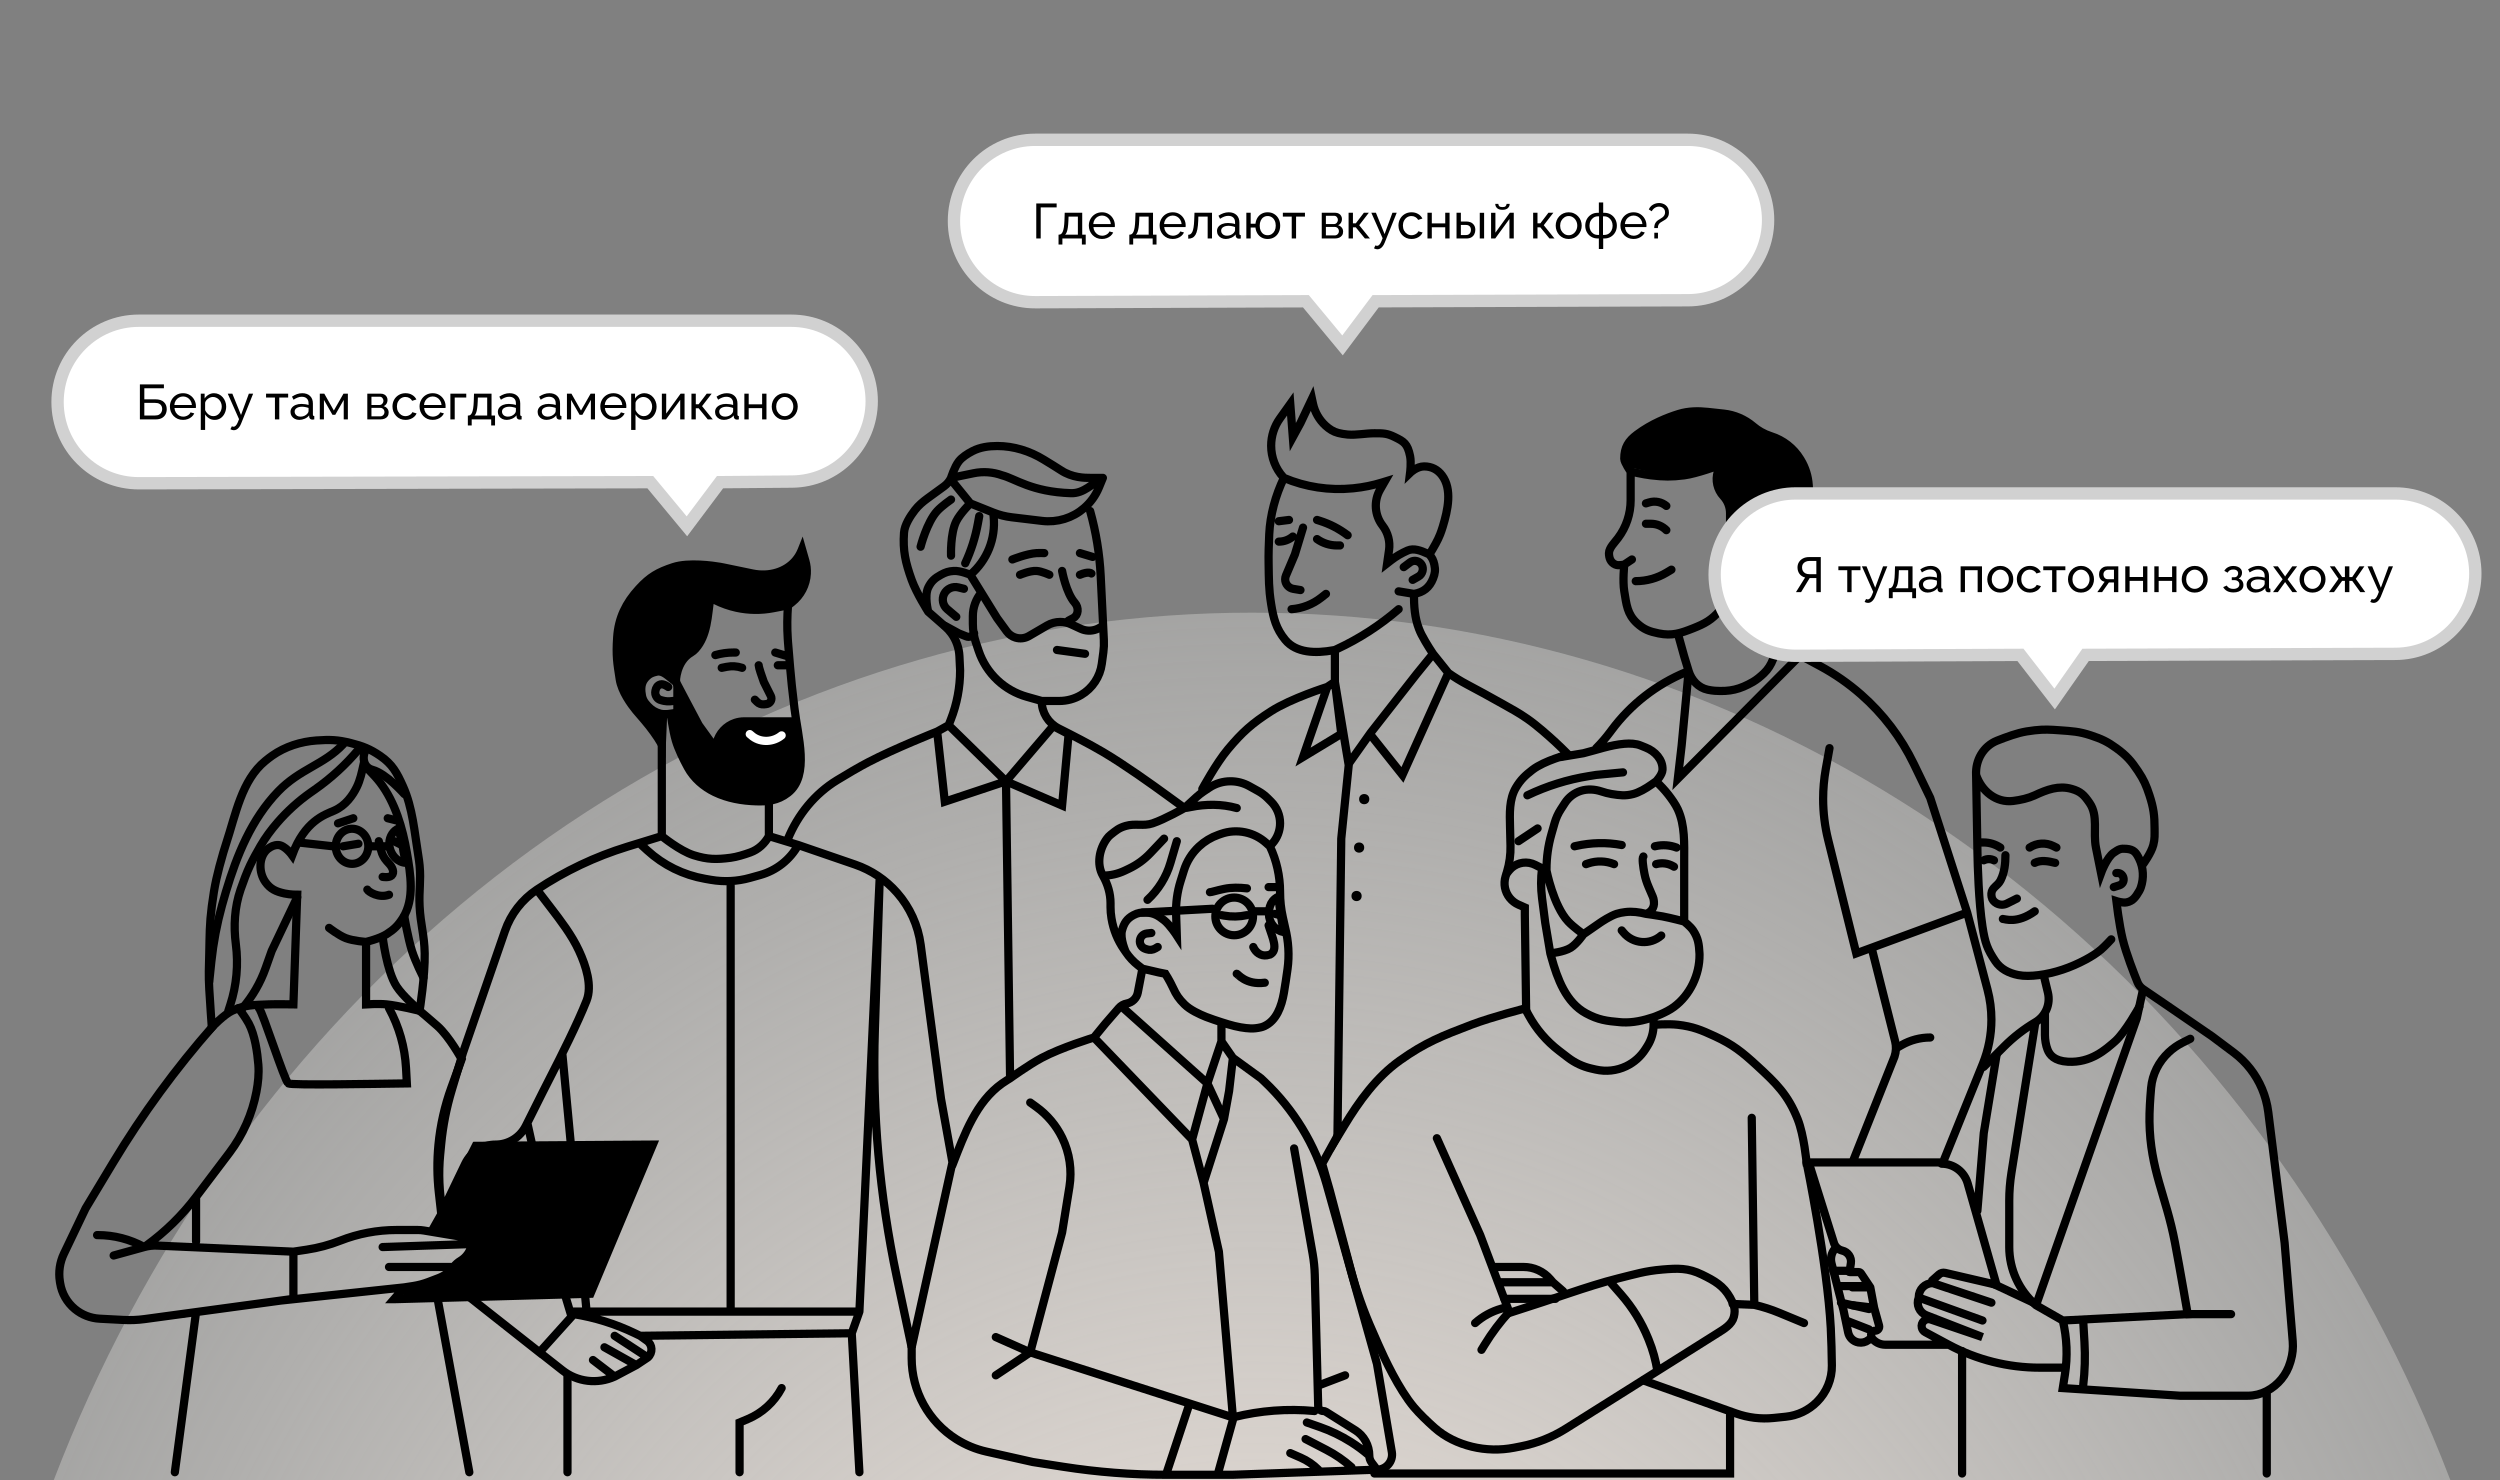 <svg width="608" height="360" viewBox="0 0 608 360" fill="none" xmlns="http://www.w3.org/2000/svg">
<rect x="0" y="0" width="608" height="360" fill="#808080" stroke="none"/>
<g clip-path="url(#clip0_179_1882)">
<ellipse cx="304.5" cy="491" rx="315.5" ry="342" fill="url(#paint0_radial_179_1882)"/>
<path d="M173.974 159.315V159.315C175.413 158.904 176.903 158.695 178.401 158.695H178.934M188.545 158.695L191.645 159.625M184.514 161.795C184.514 162.292 185.341 164.689 185.755 165.826L187.47 169.257C187.565 169.447 187.615 169.657 187.615 169.87V169.87C187.615 170.568 187.09 171.155 186.396 171.232L185.799 171.298C185.183 171.366 184.569 171.151 184.131 170.713L183.584 170.166M182.034 177.607C182.108 177.681 182.388 177.868 182.776 178.113C184.856 179.425 187.4 179.753 189.785 179.157V179.157M191.645 147.224L188.028 147.92C185.096 148.484 182.08 148.447 179.162 147.813V147.813C177.364 147.422 175.621 146.808 173.975 145.985L172.734 145.364V145.364C172.114 149.703 172.063 154.558 169.131 157.817C168.813 158.171 168.464 158.473 168.083 158.695C164.363 160.865 164.363 165.826 164.363 165.826L163.73 165.351C162.499 164.428 161.215 163.012 159.712 163.346V163.346C158.655 163.581 157.998 163.82 157.232 164.586C156.149 165.669 155.853 166.781 155.992 168.306C156.13 169.817 156.498 170.616 157.542 171.716C158.444 172.666 159.373 173.254 160.642 173.576C160.831 173.624 161.043 173.653 161.263 173.668M191.645 147.224V147.224C191.439 149.908 191.405 152.604 191.582 155.29C191.603 155.613 191.625 155.926 191.645 156.215C191.901 159.837 192.425 165.233 192.549 166.488C192.566 166.668 192.586 166.846 192.606 167.025L193.209 172.245C193.987 178.989 196.983 188.604 191.645 192.798V192.798C189.089 194.806 186.498 194.951 183.933 194.878C180.474 194.78 176.949 194.16 173.833 192.655V192.655C171.086 191.329 168.726 189.289 167.266 186.611C166.168 184.598 164.973 182.154 164.363 180.087C163.63 177.605 163.123 173.576 163.123 173.576C163.123 173.576 162.137 173.729 161.263 173.668M191.645 147.224L192.595 146.478C194.749 144.785 196.068 142.244 196.212 139.508V139.508C196.267 138.459 196.148 137.408 195.86 136.398L195.055 133.583C195.02 133.672 194.983 133.765 194.943 133.862C193.477 137.498 189.961 139.566 186.044 139.722V139.722C185.028 139.763 184.011 139.68 183.016 139.474L175.956 138.013C175.668 137.953 175.384 137.896 175.094 137.847C173.452 137.569 167.483 136.693 163.743 137.923C160.011 139.151 158.027 140.298 155.372 143.194C152.188 146.666 150.412 150.325 150.102 154.975C149.792 159.625 150.102 161.175 150.722 165.206C151.178 168.17 153.478 171.301 154.663 172.751C155.124 173.314 155.609 173.853 156.082 174.405L156.739 175.172C158.305 176.999 159.715 178.954 160.953 181.017V181.017L161.263 173.668M162.503 167.066C162.503 167.066 161.378 166.232 160.642 166.446C159.898 166.662 159.546 167.234 159.402 167.996C159.288 168.603 159.371 169.032 159.712 169.546C160.161 170.223 160.783 170.286 161.573 170.476C162.396 170.675 163.743 170.476 163.743 170.476" stroke="black" stroke-width="2" stroke-linecap="round"/>
<path d="M160.952 178.537V203.339M160.952 203.339C160.952 203.339 165.335 206.932 168.703 207.989C172.061 209.044 174.204 209.066 177.694 208.609C179.179 208.415 180.986 207.853 182.481 207.313C184.43 206.609 185.988 205.15 186.994 203.339V203.339M160.952 203.339L152.553 205.923C144.759 208.321 137.354 211.837 130.57 216.36V216.36M186.994 203.339V195.588M186.994 203.339L194.125 205.509M130.57 216.36V216.36C126.95 218.773 124.221 222.308 122.803 226.421L112.588 256.043L109.866 265.119C108.583 269.392 107.723 273.781 107.296 278.223L107.051 280.765C106.611 285.344 106.805 289.961 107.628 294.487V294.487L113.143 283.015C114.509 280.173 117.384 278.365 120.538 278.365V278.365C123.646 278.365 126.487 276.609 127.877 273.829L128.245 273.095M130.57 216.36L133.803 220.577C136.401 223.966 139.028 227.372 140.823 231.246C142.538 234.946 144.059 239.759 142.661 243.332C140.56 248.7 136.176 257.407 134.136 261.383C133.416 262.787 132.697 264.19 131.991 265.602L128.245 273.095M155.992 205.509L157.409 206.808C161.342 210.413 166.226 212.816 171.483 213.73L172.909 213.978C176.059 214.526 179.292 214.364 182.372 213.504L184.876 212.806C188.81 211.708 192.141 209.08 194.125 205.509V205.509M194.125 205.509L207.961 210.265C211.897 211.618 215.412 213.974 218.159 217.1V217.1C221.287 220.66 223.288 225.069 223.908 229.768L228.848 267.204L231.638 282.706L221.717 327.659L218.092 310.551C213.91 290.819 212.122 270.655 212.767 250.496L213.967 212.95L209.006 318.979M209.006 318.979H177.694M209.006 318.979L207.146 324.249M177.694 318.979H142.661M177.694 318.979V215.43M128.245 273.095L137.7 315.878L138.63 318.979H142.661M136.77 256.353L142.661 318.979M207.146 324.249L155.682 324.869M207.146 324.249L209.006 358.042M155.682 324.869L154.383 324.244C149.693 321.986 144.7 320.421 139.56 319.599V319.599L131.19 328.899L113.518 314.948L136.774 333.256C140.39 336.102 145.292 336.694 149.481 334.79V334.79M155.682 324.869L157.34 326.054C158.71 327.032 158.808 329.031 157.542 330.14V330.14M149.481 334.79L144.211 330.76M149.481 334.79L154.752 332M154.752 332L147.001 327.659M154.752 332L157.542 330.14M157.542 330.14L149.481 324.869M190.095 337.58V337.58C188.291 340.987 185.358 343.661 181.8 345.144L179.864 345.951V358.042" stroke="black" stroke-width="2" stroke-linecap="round"/>
<path d="M115.689 278.055L104.838 298.827L112.812 300.82C113.27 300.935 113.678 301.197 113.973 301.566C114.459 302.172 114.58 302.993 114.292 303.714L113.876 304.754C113.641 305.341 113.272 305.866 112.799 306.287L110.728 308.128L110.559 308.254C108.219 310.009 105.527 311.235 102.667 311.848L98.017 312.468V315.258L143.281 314.638L158.782 278.055H115.689Z" fill="black"/>
<path d="M138.01 334.79V358.042" stroke="black" stroke-width="2" stroke-linecap="round"/>
<path d="M164.053 165.206L167.153 171.096L169.943 176.367L173.974 181.947L174.296 180.657C174.868 178.371 176.567 176.536 178.803 175.79V175.79C179.506 175.556 180.242 175.437 180.983 175.437H186.995H192.885" stroke="black" stroke-width="2" stroke-linecap="round"/>
<path d="M191.645 203.959V203.959C194.07 198.098 198.162 193.054 203.57 189.741C206.104 188.189 208.84 186.579 211.177 185.357C217.517 182.042 227.918 177.917 227.918 177.917M227.918 177.917L230.708 176.367M227.918 177.917L229.778 194.968L244.659 190.008M230.708 176.367L244.659 190.008M230.708 176.367L231.239 175.01C232.732 171.194 233.499 167.133 233.499 163.036V163.036L233.334 159.589C233.239 157.59 232.561 155.663 231.384 154.044V154.044C230.935 153.426 230.418 152.861 229.843 152.358L225.748 148.774M244.659 190.008L258.301 195.898L259.888 178.537L256.13 176.58L244.659 190.008ZM244.659 190.008L245.652 262.244M253.34 170.476V170.476C253.34 173.318 254.971 175.905 257.513 177.176C260.683 178.76 265.028 180.994 268.221 182.877C273.415 185.94 280.308 190.873 283.748 193.386C285.184 194.435 286.616 195.485 288.063 196.518V196.518M253.34 170.476H257.618C259.486 170.476 261.319 169.975 262.927 169.025V169.025C265.682 167.397 267.538 164.593 267.961 161.42L268.335 158.615C268.466 157.637 268.507 156.649 268.458 155.664L267.688 140.072C267.425 134.729 266.563 129.433 265.121 124.282V124.282M253.34 170.476L249.724 169.456C247.049 168.7 244.594 167.311 242.569 165.407V165.407C240.482 163.443 238.915 160.992 238.008 158.274L237.328 156.233C236.845 154.784 236.599 153.266 236.599 151.738V149.829C236.599 147.745 237.328 145.727 238.66 144.124V144.124M288.063 196.518C288.063 196.518 283.29 199.237 280.312 200.239C278.084 200.988 276.058 200.199 273.802 200.859C272.074 201.363 271.499 201.92 270.082 203.029C269.767 203.275 269.478 203.591 269.216 203.947C267.33 206.503 266.65 210.19 268.221 212.95V212.95M288.063 196.518L290.947 193.875C291.504 193.364 292.099 192.898 292.727 192.479L294.071 191.583C295.612 190.556 297.422 190.008 299.274 190.008V190.008C300.868 190.008 302.435 190.414 303.829 191.188L306.026 192.409C306.861 192.873 307.627 193.451 308.303 194.126L309.143 194.967C310.534 196.357 311.315 198.243 311.315 200.21V200.21C311.315 202.026 310.649 203.779 309.442 205.136L308.835 205.819M288.063 196.518C288.287 196.518 288.837 196.424 289.551 196.279C293.271 195.522 297.116 195.502 300.774 196.518V196.518M268.221 212.95V212.95C269.391 215.004 270.082 217.301 270.082 219.666V220.606C270.082 221.494 270.155 222.381 270.301 223.257L270.333 223.447C270.78 226.13 271.814 228.681 273.363 230.917L273.802 231.551M268.221 212.95V212.95C270.058 212.95 271.872 212.54 273.531 211.75L274.582 211.25C276.525 210.324 278.282 209.048 279.762 207.485L283.103 203.959M273.802 231.551V231.551C274.623 232.783 275.638 233.875 276.807 234.784L277.832 235.582M273.802 231.551C273.802 231.551 272.325 228.298 272.872 226.281C273.347 224.528 274.059 223.415 275.662 222.56C276.752 221.98 277.529 221.888 278.762 221.94C280.605 222.019 281.655 222.658 283.103 223.801C284.528 224.926 286.203 227.521 286.203 227.521L286.028 222.281C285.939 219.593 286.303 216.909 287.105 214.342L287.936 211.682C288.629 209.465 289.886 207.466 291.584 205.881V205.881C292.942 204.613 294.549 203.642 296.302 203.028L296.951 202.801C298.843 202.139 300.881 202.007 302.844 202.42V202.42C304.737 202.819 306.492 203.711 307.93 205.005L308.835 205.819M277.832 235.582L276.714 241.394C276.454 242.749 275.387 243.805 274.03 244.052V244.052C273.28 244.188 272.6 244.576 272.101 245.152L268.841 248.913L266.051 252.323M277.832 235.582L281.863 236.512L283.413 236.822C283.413 236.822 284.487 238.525 285.273 240.232C286.073 241.971 286.706 242.912 288.063 244.262C289.406 245.598 291.722 246.676 293.35 247.321C294.565 247.803 295.814 248.189 297.054 248.603V248.603M266.051 252.323C266.051 252.323 258.036 254.764 253.34 257.283C250.191 258.973 245.652 262.244 245.652 262.244M266.051 252.323L289.923 277.125M231.638 283.326L231.743 283.057C234.558 275.817 237.393 267.978 243.729 263.484V263.484C244.458 262.967 245.652 262.244 245.652 262.244M225.748 148.774C225.748 148.774 222.865 144.237 221.718 141.024C220.192 136.75 219.547 133.893 219.857 129.553C219.993 127.657 221.39 125.497 222.502 124.056C223.373 122.927 224.468 122 225.621 121.161L229.6 118.268C230.327 117.739 230.909 117.035 231.292 116.222V116.222M225.748 148.774C225.748 148.774 224.74 144.952 225.748 142.884C226.498 141.345 227.346 140.605 228.848 139.784C229.957 139.177 230.687 138.935 231.948 138.853C233.56 138.749 235.979 139.784 235.979 139.784M231.948 117.462L235.979 122.422M235.979 122.422C235.979 122.422 233.533 124.835 232.568 126.762C231.088 129.72 231.292 135.133 231.292 135.133M235.979 122.422L241.559 124.654M268.221 116.222L267.254 118.572C266.463 120.492 265.233 122.199 263.661 123.556V123.556C260.839 125.994 257.121 127.129 253.418 126.685L246.05 125.801C244.51 125.616 243 125.231 241.559 124.654V124.654M268.221 116.222C267.601 116.222 266.113 116.222 265.121 116.222C263.881 116.222 260.769 116.214 257.991 114.361C257.09 113.761 255.536 112.822 253.855 111.789C250.45 109.698 246.546 108.471 242.55 108.471V108.471C240.457 108.471 238.347 108.758 236.49 109.724C235.272 110.357 233.961 111.202 233.188 112.191C232.118 113.562 231.292 116.222 231.292 116.222M268.221 116.222C265.741 117.462 263.645 120.044 260.471 119.942C250.86 119.632 246.933 116.428 243.729 115.602V115.602C241.5 114.791 239.089 114.615 236.765 115.094L231.292 116.222M231.292 121.492C231.292 121.492 229.073 123.021 227.918 124.282C225.394 127.039 223.888 132.963 223.888 132.963M238.149 125.522L237.827 127.294C237.217 130.646 236.179 133.906 234.739 136.993V136.993M241.559 124.654L241.658 125.669C242.179 131.018 240.06 136.286 235.979 139.784V139.784M235.979 139.784L238.66 144.124M268.221 152.185L267.516 152.625C266.382 153.334 265.008 153.551 263.71 153.227V153.227C263.411 153.152 263.12 153.05 262.841 152.921L260.492 151.837C259.661 151.453 258.757 151.255 257.841 151.255V151.255C256.721 151.255 255.621 151.552 254.653 152.116L250.247 154.686C249.254 155.266 248.065 155.404 246.966 155.067V155.067C246.113 154.806 245.368 154.275 244.842 153.554L242.489 150.324L238.66 144.124M308.835 205.819V205.819C310.468 209.29 311.315 213.078 311.315 216.914V216.98V216.98C311.315 219.041 311.541 221.095 311.988 223.107L312.555 225.661V225.661C313.375 228.94 313.592 232.342 313.126 235.69C312.859 237.608 312.545 239.743 312.245 241.472V241.472C311.68 244.733 310.446 248.247 307.418 249.586C307.166 249.697 306.914 249.786 306.665 249.843C304.762 250.28 303.632 250.148 301.704 249.843C299.878 249.553 297.054 248.603 297.054 248.603M286.203 204.579L284.65 209.858C283.638 213.301 281.71 216.406 279.072 218.84V218.84M272.872 244.882L293.644 263.484M293.644 263.484L289.923 277.125M293.644 263.484L297.054 253.253M293.644 263.484L297.674 272.165M289.923 277.125L292.713 287.666M297.054 253.253L299.844 257.283M297.054 253.253V248.603M299.844 257.283L306.665 262.244L307.576 263.11C311.087 266.445 314.142 270.228 316.663 274.363V274.363C319.286 278.664 321.306 283.305 322.666 288.156L334.877 331.69L338.495 353.142C338.873 355.381 337.147 357.422 334.877 357.422V357.422M299.844 257.283L298.914 265.344L297.674 272.165M334.877 357.422L333.575 355.686C333.213 355.203 333.017 354.615 333.017 354.011V354.011M334.877 357.422L299.844 358.662H296.124M314.725 279.295L319.249 305.024C319.54 306.678 319.708 308.35 319.751 310.028L320.585 341.965C320.602 342.63 321.146 343.161 321.812 343.161V343.161C322.043 343.161 322.27 343.226 322.466 343.349L329.605 347.836C331.728 349.171 333.017 351.503 333.017 354.011V354.011M297.674 272.165L292.713 287.666M292.713 287.666L296.434 304.407L299.844 344.711M299.844 344.711L300.098 344.647C306.496 343.048 313.119 342.545 319.686 343.161V343.161M299.844 344.711L289.303 341.33M250.55 328.899L242.179 325.179M250.55 328.899L242.179 334.48M250.55 328.899L258.301 299.757L260.088 288.634C260.741 284.573 260.128 280.411 258.334 276.71V276.71C256.888 273.727 254.723 271.148 252.035 269.207L250.55 268.134M250.55 328.899L289.303 341.33M221.718 327.039V330.318C221.718 338.312 225.819 345.746 232.582 350.01V350.01C234.83 351.427 237.304 352.449 239.897 353.031L251.17 355.562L258.606 356.724C266.864 358.014 275.21 358.662 283.568 358.662V358.662M317.826 345.951L320.929 347.03C323.605 347.961 326.166 349.195 328.561 350.708V350.708C330.083 351.669 331.533 352.739 332.899 353.911L333.017 354.011M317.516 349.981L322.572 352.603C324.773 353.744 326.824 355.155 328.676 356.802V356.802M313.795 353.391L316.346 354.507C317.938 355.204 319.387 356.193 320.616 357.422V357.422M299.844 345.331L296.124 358.662M296.124 358.662H283.568M283.568 358.662L289.303 341.33" stroke="black" stroke-width="2" stroke-linecap="round"/>
<path d="M257.06 158.075L263.881 159.005M258.301 138.854C258.301 138.854 259.251 144.154 261.401 146.604V146.604C262.412 147.757 262.326 149.612 260.975 150.339L259.851 150.945M248.07 139.784C248.07 139.784 250.488 138.749 252.1 138.854C253.361 138.935 255.2 139.784 255.2 139.784M262.641 139.784C264.811 138.854 265.431 139.474 265.431 139.474M246.21 136.063C246.21 136.063 249.726 134.656 252.1 134.513C252.825 134.47 253.96 134.513 253.96 134.513M262.641 134.513L265.741 135.443M234.429 143.194L233.086 142.858C231.697 142.511 230.253 143.175 229.612 144.456V144.456C228.982 145.717 229.295 147.245 230.371 148.155L232.568 150.015M229.778 152.185L233.188 154.045L235.001 154.77C235.729 155.061 236.558 154.746 236.909 154.045V154.045" stroke="black" stroke-width="2" stroke-linecap="round"/>
<circle cx="300.154" cy="222.871" r="4.58" stroke="black" stroke-width="2"/>
<path d="M305.114 221.63H308.215M294.883 221.01L277.832 221.941M308.525 225.041L308.691 225.583C309.406 227.904 311.007 231.085 308.835 232.171V232.171C308.757 232.21 308.468 232.272 308.086 232.332C306.644 232.559 305.379 231.652 304.804 230.311V230.311M300.774 236.822C301.022 236.822 302.944 239.612 307.594 238.992M297.054 222.561L297.652 222.669C299.508 223.007 301.413 222.97 303.254 222.561V222.561M310.075 222.251L311.315 222.561M294.263 216.98C294.601 216.98 295.912 216.55 297.692 216.178C299.518 215.795 301.399 215.844 303.254 216.05V216.05M308.525 215.74H310.385M280.002 226.901L278.919 227.021C277.947 227.129 277.212 227.951 277.212 228.928V228.928C277.212 229.754 277.74 230.487 278.524 230.749L278.915 230.879C279.605 231.109 280.361 231.026 280.985 230.652L281.552 230.311M320.616 336.96L327.126 334.48" stroke="black" stroke-width="2" stroke-linecap="round"/>
<path d="M311.569 223.035C311.73 224.003 311.847 224.664 311.933 225.15C312.016 225.621 312.07 225.928 312.108 226.19C312.135 226.382 312.152 226.536 312.161 226.718C310.119 226.257 308.595 224.432 308.595 222.251C308.595 220.878 308.938 219.873 309.503 219.157C309.864 218.7 310.347 218.321 310.968 218.036C311.051 219.734 311.28 221.303 311.569 223.035Z" stroke="black" stroke-width="2"/>
<path d="M292.403 191.868C292.403 191.868 295.739 185.684 298.604 182.257C302.124 178.045 304.522 175.917 309.145 172.956C314.031 169.826 322.786 167.066 322.786 167.066M322.786 167.066L324.646 165.826M322.786 167.066L316.895 184.117L326.196 178.485L324.646 165.826M324.646 165.826V159.315V158.075M324.646 165.826L328.007 186.09M324.646 158.075L324.223 158.152C320.05 158.911 315.242 158.878 312.555 155.595V155.595C310.342 152.891 309.696 150.365 309.145 146.914C308.532 143.081 308.598 140.875 308.525 136.993C308.484 134.872 308.565 132.3 308.679 129.927C308.91 125.165 310.195 120.526 312.245 116.222V116.222M324.646 158.075L325.153 157.84C330.576 155.322 335.622 152.062 340.147 148.154V148.154M312.245 116.222L312.109 116.072C310.202 113.974 309.145 111.24 309.145 108.404V108.404C309.145 106.028 309.887 103.711 311.268 101.778L313.795 98.24L314.415 106.301L316.275 102.89L319.066 97L319.317 98.175C319.759 100.234 320.83 102.105 322.382 103.528V103.528C323.264 104.337 324.28 105.001 325.441 105.291C326.097 105.455 326.894 105.611 327.746 105.681C329.918 105.859 332.078 105.371 334.257 105.371C336.427 105.371 337.32 105.368 339.217 106.301C341.374 107.361 342.317 107.851 342.938 110.951C343.248 112.501 342.938 114.982 342.938 114.982C342.938 114.982 344.532 113.431 346.348 113.431C348.208 113.431 349.654 114.226 350.688 115.602V115.602C353.235 118.987 352.113 124.038 350.882 128.091C350.663 128.813 350.434 129.45 350.241 129.95C349.94 130.728 349.569 131.474 349.169 132.206C348.685 133.093 348.012 134.278 347.588 134.823M312.245 116.222V116.222C317.534 118.459 323.3 119.332 329.015 118.761L329.223 118.74C331.54 118.508 333.828 118.047 336.053 117.362L336.737 117.152L335.635 119.08C334.05 121.854 334.29 125.31 336.244 127.838V127.838C337.55 129.529 338.117 131.676 337.815 133.791L337.357 136.993L338.284 136.273C339.521 135.31 340.883 134.524 342.317 133.893V133.893V133.893C343.851 133.219 345.575 133.929 347.106 134.609C347.274 134.684 347.437 134.756 347.588 134.823M347.588 134.823C348.295 135.644 348.596 136.246 348.828 137.303C349.115 138.609 349.013 139.471 348.518 140.714C347.658 142.874 346.165 144.069 343.868 144.434M320.306 131.103V131.103C321.717 132.111 323.408 132.653 325.143 132.653H325.886M311.005 131.723V131.723C312.209 131.723 313.377 131.313 314.318 130.561L314.415 130.483M316.895 128.313L314.919 134.823L312.742 139.962C312.619 140.253 312.555 140.567 312.555 140.883V140.883C312.555 142.038 313.39 143.023 314.528 143.213L316.275 143.504M314.105 148.154V148.154C316.733 147.952 319.242 146.975 321.314 145.347L322.476 144.434M311.005 126.762L313.485 126.452M320.306 126.452L320.925 126.646C323.387 127.415 325.695 128.609 327.746 130.173V130.173M341.387 137.923L342.902 136.787C343.494 136.344 344.285 136.272 344.947 136.603V136.603C345.765 137.012 346.19 137.935 345.968 138.823L345.943 138.922C345.806 139.472 345.449 139.943 344.957 140.224L343.558 141.024M343.868 144.434C342.415 144.192 341.6 144.056 340.147 143.814M343.868 144.434V144.434C343.868 147.32 344.049 150.243 345.096 152.933C345.286 153.423 345.497 153.907 345.728 154.355C346.865 156.563 348.518 159.005 348.518 159.005M348.518 159.005L344.488 163.966L333.327 178.227L333.144 178.485M348.518 159.005L352.238 163.656M352.238 163.656V163.656C353.683 164.688 355.196 165.617 356.764 166.451C359.002 167.642 362.436 169.489 365.259 171.096C367.714 172.493 369.139 173.208 371.46 174.817C373.763 176.412 376.625 178.962 378.336 180.541C379.342 181.47 380.315 182.431 381.282 183.399L381.381 183.497C381.381 183.497 375.664 184.941 372.7 187.218C370.935 188.573 369.806 189.644 368.67 191.558V191.558C367 194.371 367.16 197.857 367.24 201.128L367.351 205.684C367.403 207.827 367.116 209.966 366.5 212.02V212.02L366.157 213.132C365.596 214.955 365.985 216.937 367.192 218.412V218.412C367.756 219.101 368.473 219.649 369.287 220.01L370.84 220.7V222.561L371.15 245.192C371.15 245.192 362.9 247.283 357.819 249.223C350.737 251.926 346.634 253.509 340.457 257.903V257.903C334.744 261.968 330.556 267.765 326.926 273.763L325.266 276.505L326.196 203.959L328.007 186.09M352.238 163.656L341.077 188.458L333.144 178.485M333.144 178.485L328.302 185.32C328.141 185.548 328.039 185.813 328.007 186.09V186.09" stroke="black" stroke-width="2" stroke-linecap="round"/>
<circle cx="331.777" cy="194.348" r="1.24" fill="black"/>
<circle cx="330.536" cy="206.129" r="1.24" fill="black"/>
<circle cx="329.916" cy="217.91" r="1.24" fill="black"/>
<path d="M396.572 114.672V121.492V121.665C396.572 124.974 395.499 128.194 393.513 130.841V130.841C393.073 131.428 392.575 131.973 392.14 132.564C391.732 133.116 391.302 133.856 391.302 134.513C391.302 135.76 391.714 136.795 392.852 137.303C393.626 137.649 395.022 137.303 395.022 137.303M396.572 114.672C396.572 114.672 399.574 115.377 401.532 115.602C404.66 115.96 406.47 115.996 409.593 115.602C412.565 115.227 418.274 113.121 418.274 113.121L417.777 114.711C417.126 116.795 417.641 119.069 419.127 120.67V120.67C420.173 121.796 420.754 123.276 420.754 124.813V129.243L422.781 127.768C423.663 127.127 424.772 126.884 425.841 127.098V127.098C426.759 127.282 427.581 127.789 428.156 128.528L428.228 128.621C428.993 129.605 429.284 130.876 429.023 132.095L428.811 133.084C428.609 134.025 428.198 134.908 427.607 135.667L427.049 136.384C426.579 136.989 425.979 137.481 425.293 137.824V137.824C424.752 138.095 424.166 138.268 423.565 138.335L421.684 138.544C421.684 138.544 421.658 141.026 421.374 142.574C420.905 145.131 419.974 146.498 418.274 148.464C416.275 150.775 414.605 151.682 411.763 152.805C408.69 154.019 406.63 154.708 403.393 154.045C401.164 153.588 399.794 153.107 398.122 151.565C395.726 149.354 395.562 147.029 395.022 143.814C394.601 141.307 395.022 137.303 395.022 137.303M396.572 114.672C396.572 114.672 395.022 112.419 395.022 111.571C395.022 108.781 396.043 107.241 398.122 105.681C401.647 103.037 405.572 101.496 408.304 100.657C410.569 99.963 412.957 99.919 415.313 100.174L419.196 100.594C421.828 100.878 424.314 101.944 426.335 103.654L426.384 103.695C426.97 104.191 427.6 104.632 428.267 105.013V105.013C429.043 105.457 429.87 105.818 430.723 106.088V106.088C433.678 107.021 436.213 109 437.824 111.647L437.947 111.849C439.076 113.703 439.739 115.803 439.878 117.969L440.058 120.757C440.209 123.095 440.028 125.443 439.519 127.731L439.416 128.196C438.76 131.148 437.632 133.975 436.077 136.568L434.484 139.222C432.776 142.069 431.373 145.088 430.299 148.229L429.9 149.394M395.022 137.303L396.882 136.063M427.885 142.574L431.915 156.215M431.915 156.215V156.215C431.915 159.026 431.021 161.815 428.982 163.751C428.143 164.547 427.217 165.318 426.335 165.826C423.102 167.687 420.755 168.24 417.034 167.996C416.516 167.962 415.935 167.87 415.353 167.75C413.058 167.279 411.36 165.431 410.678 163.191V163.191M431.915 156.215L442.686 162.015C446.241 163.929 449.568 166.241 452.603 168.905V168.905C457.978 173.625 462.35 179.376 465.46 185.817L469.428 194.038L478.419 221.94M408.043 154.045L409.593 159.625L410.678 163.191M478.419 221.94L455.167 230.493M478.419 221.94L483.36 240.664C483.99 243.053 484.309 245.513 484.309 247.984V247.984C484.309 251.669 483.599 255.319 482.218 258.736L472.528 282.706M444.936 181.947L444.028 187.033C443.601 189.425 443.386 191.85 443.386 194.28V194.28C443.386 197.62 443.792 200.948 444.595 204.19L451.447 231.861L455.167 230.493M410.678 163.191L410.064 163.444C402.858 166.423 396.595 171.301 391.942 177.558L391.631 177.976C390.586 179.381 389.44 180.709 388.201 181.947V181.947M410.678 163.191L408.973 181.327L408.043 189.388L437.805 159.387M455.167 230.493L460.889 253.212C461.201 254.454 461.152 255.759 460.747 256.973V256.973L450.517 282.706H472.528M472.528 282.706H439.356C439.356 282.706 438.744 276.068 437.185 272.165C434.814 266.228 431.972 263.468 427.265 259.144C423.678 255.849 421.454 254.057 417.034 252.013C413.697 250.47 411.695 249.647 408.043 249.223C405.758 248.958 402.152 249.223 402.152 249.223M402.152 249.223V247.363M402.152 249.223V249.223C402.152 251.046 401.636 252.831 400.663 254.372L400.178 255.14C399.037 256.945 397.409 258.391 395.481 259.309V259.309C393.176 260.406 390.568 260.691 388.08 260.117L386.952 259.857C384.915 259.387 383.002 258.485 381.343 257.213L379.154 255.535C376.125 253.213 373.616 250.282 371.788 246.931L370.84 245.192M402.152 247.363C402.152 247.363 405.176 246.32 407.113 244.882V244.882C411.012 241.989 413.356 237.06 413.324 232.205C413.323 232.088 413.319 231.974 413.313 231.861C413.194 229.632 413.005 228.136 411.763 226.281C411.097 225.285 409.593 224.111 409.593 224.111M402.152 247.363V247.363C399.683 248.186 397.11 248.775 394.512 248.632C394.367 248.624 394.226 248.614 394.092 248.603C390.727 248.317 388.689 248.045 385.721 246.433V246.433C380.867 243.796 378.761 238.098 377.292 232.773L377.04 231.861M409.593 224.111V218.53V209.439C409.593 205.17 409.818 200.71 408.043 196.828V196.828C407.504 195.65 406.535 194.289 405.721 193.245C404.822 192.093 403.806 191.041 402.773 190.008V190.008M409.593 224.111C409.593 224.111 406.401 223.262 404.323 222.871C402.758 222.576 400.292 222.251 400.292 222.251M402.773 190.008V190.008C401.326 191.041 399.866 192.081 398.221 192.755C397.869 192.9 397.515 193.026 397.192 193.108C395.198 193.617 393.956 193.421 391.922 193.108C391.151 192.99 390.241 192.734 389.412 192.463C387.807 191.939 386.078 191.834 384.467 192.337V192.337C382.873 192.835 381.504 193.876 380.597 195.278L379.587 196.839C378.926 197.86 378.421 198.973 378.087 200.141L377.312 202.855C376.515 205.644 376.11 208.531 376.11 211.432V211.71M402.773 190.008C402.773 190.008 404.269 188.463 404.323 187.218V187.218C404.431 184.737 402.527 182.696 400.213 181.797C399.787 181.632 399.387 181.471 399.052 181.327C397.912 180.837 396.457 180.77 395.052 180.889C391.657 181.174 388.406 182.361 385.101 183.187V183.187L379.521 184.117M376.11 211.71C376.11 211.71 377.785 220.269 381.381 224.111C382.673 225.491 385.101 227.211 385.101 227.211M376.11 211.71L375.025 211.167M366.5 212.33L367.039 211.671C368.394 210.014 370.632 209.367 372.662 210.044V210.044C372.894 210.121 373.12 210.214 373.338 210.323L375.025 211.167M371.46 193.418V193.418C376.189 191.156 381.218 189.584 386.394 188.749L388.201 188.458L394.712 187.838M373.94 201.479L369.29 204.579M399.672 208.299C399.306 208.666 399.594 210.749 399.936 212.52C400.152 213.636 400.517 214.715 400.965 215.759L401.962 218.085C402.088 218.38 402.169 218.693 402.201 219.012L402.238 219.385C402.368 220.685 401.549 221.892 400.292 222.251V222.251M400.292 222.251V222.251C398.646 221.839 396.947 221.607 395.264 221.821C394.537 221.913 393.777 222.05 393.162 222.251C391.612 222.756 389.537 224.144 389.184 224.385C389.148 224.409 389.114 224.433 389.078 224.457L385.101 227.211M385.721 210.16L386.274 209.975C388.319 209.294 390.54 209.359 392.542 210.16V210.16M402.773 210.16V210.16C404.16 209.763 405.649 209.943 406.902 210.659L407.113 210.78M382.931 205.819C383.04 205.794 383.158 205.766 383.284 205.738C386.933 204.91 390.724 204.82 394.402 205.509V205.509M402.463 205.819L402.667 205.774C404.354 205.399 406.114 205.522 407.733 206.129V206.129M385.101 227.211C385.101 227.211 383.495 229.557 382.001 230.493C380.298 231.56 377.04 231.861 377.04 231.861M377.04 231.861L375.8 224.421C375.494 222.05 375.273 220.338 375.03 218.452C374.718 216.034 374.716 213.586 375.025 211.167V211.167M394.402 226.281L394.833 226.798C397.146 229.574 401.293 229.901 404.013 227.521V227.521" stroke="black" stroke-width="2" stroke-linecap="round"/>
<path d="M349.448 276.815L359.989 300.377L367.12 319.289L375.163 316.68C377.448 315.939 379.718 315.162 381.994 314.395C385.146 313.333 389.875 311.803 393.472 310.918C397.668 309.886 400.016 309.107 404.323 308.748C408.043 308.438 410.532 308.329 413.934 309.988C417.034 311.5 419.16 312.727 420.754 315.568C421.691 317.238 422.133 318.358 421.684 320.219V320.219C421.225 322.123 419.295 323.227 417.637 324.27L403.083 333.431M326.506 274.025L321.546 283.016L323.406 289.526L328.456 308.627C329.841 313.866 331.65 318.983 333.867 323.928V323.928C334.334 324.969 334.778 326.013 335.237 327.058C336.663 330.305 340.171 337.829 343.868 342.231C345.224 343.845 347.124 345.657 348.829 347.181C351.425 349.502 354.612 351.026 357.996 351.847V351.847C361.352 352.66 364.844 352.739 368.233 352.078L369.947 351.743C373.816 350.989 377.512 349.524 380.848 347.425L403.083 333.431M391.922 312.158L394.243 314.811C397.017 317.981 399.242 321.591 400.827 325.492L400.972 325.851C401.963 328.289 402.671 330.832 403.083 333.431V333.431" stroke="black" stroke-width="2" stroke-linecap="round"/>
<path d="M367.12 318.979V318.979C364.852 321.453 362.828 324.141 361.078 327.005L360.299 328.279M358.749 321.769V321.769C360.586 320.136 362.766 318.938 365.129 318.263L365.88 318.048M363.709 308.128H370.537C371.758 308.128 372.965 308.389 374.077 308.894V308.894C375.212 309.41 376.221 310.168 377.032 311.115L377.661 311.848M377.661 311.848H372.08H366.5H364.64M377.661 311.848L380.141 314.018M365.88 315.878H374.87H378.281M421.374 317.118L426.645 317.338M438.736 321.769L432.684 319.265C430.728 318.455 428.708 317.811 426.645 317.338V317.338M426.025 271.855L426.645 317.338M399.672 335.72L422.195 343.745C425.125 344.789 428.25 345.166 431.344 344.849C432.341 344.747 433.303 344.648 434.308 344.545C437.172 344.251 439.847 342.979 441.883 340.943V340.943C444.235 338.592 445.559 335.402 445.511 332.077C445.471 329.233 445.393 325.742 445.246 323.009C444.392 307.125 439.356 282.706 439.356 282.706" stroke="black" stroke-width="2" stroke-linecap="round"/>
<path d="M461.367 254.803L462.478 254.169C464.594 252.959 466.99 252.323 469.428 252.323V252.323M423.544 129.863H424.164C425.192 129.863 426.024 130.696 426.024 131.723V131.723C426.024 132.308 425.749 132.86 425.28 133.211L423.544 134.513M421.374 110.951L428.505 105.991M400.292 127.383H401.51C402.914 127.383 404.26 127.94 405.253 128.933V128.933M400.292 122.422L401.073 122.188C402.521 121.753 404.091 122.074 405.253 123.042V123.042M397.812 141.334V141.334C400.449 141.334 403.037 140.617 405.298 139.26L406.493 138.544" stroke="black" stroke-width="2" stroke-linecap="round"/>
<path d="M420.754 344.091V358.352H334.257M480.589 188.458L480.878 204.953C480.892 205.737 480.902 206.519 480.916 207.303C480.974 210.465 481.213 219.333 482.139 225.351C482.759 229.381 483.379 230.931 485.239 233.721C486.537 235.667 488.528 236.666 490.82 237.132C492.287 237.43 494.061 237.366 495.745 237.157C499.758 236.661 503.631 235.306 507.197 233.401C508.568 232.669 509.938 231.823 510.972 230.931C512.009 230.036 513.452 228.451 513.452 228.451M480.589 188.458V188.458C480.401 184.88 482.336 181.491 485.655 180.144C486.236 179.908 486.827 179.679 487.41 179.467C490.224 178.443 491.873 177.93 494.85 177.607C497.212 177.35 498.565 177.436 500.935 177.607C503.917 177.822 505.653 177.904 508.491 178.847C511.061 179.7 512.504 180.353 514.692 181.947C517.114 183.713 518.303 185.031 519.962 187.528C521.371 189.647 521.967 190.997 522.753 193.418C523.736 196.447 523.996 198.294 523.993 201.479C523.991 203.057 524.082 203.982 523.683 205.509C523.162 207.5 521.202 210.159 521.202 210.159M480.589 188.458V188.458C481.906 192.407 485.479 195.313 489.609 194.789C491.413 194.561 493.289 194.147 494.85 193.418C497.831 192.027 500.678 190.964 503.841 191.868C506.011 192.488 506.819 193.298 508.181 195.278C510.348 198.428 508.991 202.379 509.732 206.129C510.21 208.552 510.972 212.33 510.972 212.33C510.972 212.33 512.365 208.519 514.072 207.369C515.314 206.532 515.681 206.304 517.172 206.439C518.952 206.6 519.493 207.311 520.272 208.919V208.919C521.301 211.042 521.413 213.587 520.652 215.82C520.547 216.128 520.421 216.418 520.272 216.67C519.442 218.072 518.772 219.152 517.172 219.46C516.214 219.645 514.692 219.15 514.692 219.15C514.692 219.15 515.365 224.875 516.242 228.451C517.105 231.968 518.996 236.792 519.845 238.884C520.121 239.565 520.595 240.142 521.202 240.556V240.556M501.671 321.149V321.149C502.694 325.448 502.87 329.905 502.188 334.272L501.671 337.58L530.193 339.44H546.655C548.264 339.44 549.849 339.05 551.275 338.303V338.303M501.671 321.149L532.053 319.599C532.053 319.599 530.241 309.003 528.953 302.237C526.755 290.69 522.932 284.537 522.753 272.785C522.715 270.306 522.923 267.173 523.152 264.568C523.442 261.257 525.007 258.207 527.428 255.929V255.929C528.439 254.977 529.584 254.178 530.826 253.556L532.673 252.633M501.671 321.149L495.16 317.428M521.202 240.556L527.093 244.572L537.944 252.013L543.242 255.986C546.27 258.257 548.642 261.29 550.116 264.776V264.776C550.885 266.593 551.399 268.507 551.644 270.465L555.615 302.237L557.593 326.248C557.72 327.796 557.563 329.354 557.128 330.845L556.987 331.326C556.111 334.332 554.048 336.851 551.275 338.303V338.303M521.202 240.556L519.652 247.673L495.16 317.428M495.16 317.428V317.428C491.028 313.886 488.65 308.716 488.65 303.273V292.003C488.65 289.735 488.829 287.471 489.184 285.231L495.005 248.603M497.02 237.132L498.049 241.393C498.728 244.204 497.493 247.129 495.005 248.603V248.603M482.449 259.454L487.38 254.523C489.664 252.239 492.226 250.25 495.005 248.603V248.603M551.275 338.303V358.352M477.179 358.352V328.589M514.692 212.33V212.33C516.577 212.04 517.208 214.757 515.388 215.327L514.072 215.74" stroke="black" stroke-width="2" stroke-linecap="round"/>
<path d="M481.519 204.889H482.384C483.841 204.889 485.267 205.32 486.479 206.129V206.129M493.61 206.129V206.129C495.335 204.979 497.545 204.841 499.4 205.769L500.121 206.129M494.85 209.849V209.849C496.362 209.094 498.171 209.44 499.811 209.849V209.849M482.449 209.229V209.229C483.23 208.839 484.149 208.839 484.929 209.229V209.229M487.72 207.989V207.989C487.72 210.043 487.5 212.133 486.59 213.974C486.553 214.049 486.516 214.121 486.479 214.19C485.786 215.495 484.437 215.818 484.309 217.29C484.287 217.547 484.318 217.852 484.368 218.139C484.483 218.801 484.942 219.334 485.524 219.667V219.667C486.315 220.119 487.279 220.146 488.093 219.739L490.51 218.53M487.1 223.491C487.596 223.491 490.51 224.731 494.85 221.63" stroke="black" stroke-width="2" stroke-linecap="round"/>
<path d="M485.549 256.663L482.449 275.575L480.899 294.486M472.218 283.016V283.016C475.154 283.016 477.732 284.964 478.535 287.787L485.549 312.468L473.056 309.562C472.53 309.44 471.979 309.581 471.576 309.939L469.904 311.425C469.693 311.613 469.764 311.96 470.033 312.049V312.049M484.309 316.808L470.033 312.049M470.033 312.049V312.049C468.158 312.049 466.638 313.569 466.638 315.444V315.568M466.638 315.568L482.139 321.149M466.638 315.568V315.568C465.955 317.276 466.796 319.212 468.51 319.879L482.139 325.179L469.563 320.903C468.301 320.474 467.064 321.613 467.387 322.906V322.906C467.502 323.367 467.806 323.757 468.224 323.981L473.918 327.039M501.981 332.62H496.104C488.362 332.62 480.739 330.702 473.918 327.039V327.039M439.976 283.016L446.014 302.281C446.307 303.214 447.084 303.925 448.036 304.145V304.145C449.424 304.465 450.349 305.806 450.133 307.213L449.922 308.584C449.906 308.686 449.838 308.771 449.743 308.809V308.809C449.447 308.928 449.531 309.368 449.85 309.368H452C452.235 309.368 452.455 309.485 452.586 309.681L454.857 313.088M454.857 313.088H450.516M454.857 313.088L455.787 318.048M455.787 318.048L450.516 317.428M455.787 318.048L456.99 322.378C457.164 323.007 456.691 323.629 456.039 323.629V323.629C455.423 323.629 454.958 324.186 455.068 324.792L455.167 325.334M473.918 327.039H458.515C457.191 327.039 455.946 326.405 455.167 325.334V325.334M446.176 303.787V303.787C445.395 304.763 445.118 306.05 445.428 307.261L448.346 318.669L449.468 324.05C449.727 325.295 450.715 326.258 451.965 326.485V326.485C452.821 326.641 453.702 326.433 454.397 325.911L455.167 325.334" stroke="black" stroke-width="2" stroke-linecap="round"/>
<path d="M445.866 309.058H449.276M447.106 312.778H452.997M447.726 316.809L454.547 318.359M448.966 321.149L454.547 323.319M484.619 312.158L494.54 316.809M506.631 321.149L506.94 326.392C507.147 329.917 507.044 333.453 506.631 336.96V336.96M531.743 319.599H542.594" stroke="black" stroke-width="2" stroke-linecap="round"/>
<path d="M497.331 246.743V251.703V251.703C497.331 252.843 497.549 254.23 497.973 255.288C498.473 256.537 499.601 258.03 502.911 258.214C508.491 258.524 512.099 255.251 514.382 253.253C516.862 251.083 520.272 244.882 520.272 244.882" stroke="black" stroke-width="2" stroke-linecap="round"/>
<path d="M175.523 162.415L176.701 162.18C177.961 161.928 179.265 162.009 180.484 162.415V162.415M189.165 161.795H191.025" stroke="black" stroke-width="2" stroke-linecap="round"/>
<path d="M429.745 105.371L431.605 105.991L433.775 107.231L435.945 109.401L438.736 113.431L439.666 119.012V125.212L438.736 131.723L435.635 136.683L432.845 141.644L429.435 149.394L426.955 142.574L426.025 137.924L428.505 134.203L429.435 130.173L427.575 127.383L424.474 127.073L420.754 129.243V126.453L420.134 122.732L418.274 119.632L417.654 115.602L418.274 113.431L415.484 114.672L404.633 115.602L395.332 113.431L395.022 109.711L398.122 105.681L402.773 102.891L407.113 101.03L411.453 100.1H416.414L421.374 101.03L427.885 104.751L429.745 105.371Z" fill="black"/>
<path d="M150.102 153.735L151.032 150.945L152.582 147.224L155.682 143.194L160.952 139.164L166.843 137.303L172.733 137.923L178.624 139.164L185.134 140.094L189.165 139.164L192.885 137.303L195.365 133.583L196.295 138.854L195.365 142.574L192.575 146.604L187.925 148.154L181.724 148.464L173.664 146.604L172.423 145.674L171.803 149.704L171.183 153.735L169.633 157.145L166.843 159.315L164.983 162.106L164.053 164.896L160.952 163.346H158.162L155.992 165.206L155.682 167.686L156.612 170.476L158.782 172.956L160.952 174.197V178.847L155.992 175.437L151.652 168.926L150.412 163.346L150.102 157.455V153.735Z" fill="black"/>
<path d="M163.743 166.446H164.983L171.183 178.537L173.974 182.257L175.214 178.847L178.004 176.367L181.724 175.746H187.615H193.815L194.435 182.257V187.527L193.195 191.248L190.405 194.038L183.894 194.968L177.074 194.038L171.803 191.248L168.083 187.527L165.293 182.257L163.743 174.816V166.446Z" fill="black"/>
<path d="M182.344 178.537C182.512 178.704 182.761 178.907 183.061 179.13C185.137 180.675 188.092 180.486 190.095 178.847V178.847" stroke="white" stroke-width="2" stroke-linecap="round"/>
<path d="M89.026 229.071C89.026 229.071 92.238 228.317 93.987 227.211C95.868 226.021 96.84 225.07 98.017 223.181V223.181C100.849 218.636 99.863 212.645 98.947 207.369V207.369V207.369C97.902 201.349 96.127 195.188 92.436 190.318V190.318C91.039 188.474 88.406 185.977 88.406 185.977V185.977C87.993 187.838 87.6 189.72 86.76 191.43C85.801 193.387 84.085 195.909 81.276 197.138C78.967 198.148 74.145 199.619 71.045 207.989C71.045 207.989 69.281 205.53 67.634 205.509C66.6 205.496 65.899 205.896 65.154 206.439C65.079 206.494 65.006 206.554 64.936 206.619C62.865 208.538 62.901 212.196 64.534 214.5V214.5C65.759 216.228 67.117 216.831 69.184 217.29C70.603 217.605 72.285 217.6 72.285 217.6L71.355 244.262C71.355 244.262 66.916 244.198 65.464 244.262C61.666 244.43 59.712 244.327 56.474 245.812C54.49 246.723 51.513 249.843 51.513 249.843C51.513 249.843 51.078 243.826 50.893 240.542C50.703 237.157 50.814 235.25 50.893 231.861C50.997 227.376 50.946 224.841 51.513 220.39C52.17 215.232 52.864 212.367 54.303 207.369C54.504 206.673 54.737 205.929 54.989 205.163C57.33 198.068 58.751 189.779 64.534 185.047V185.047C65.159 184.536 65.708 184.118 66.201 183.771C69.324 181.576 73.128 180.36 76.935 180.087V180.087C80.231 179.851 82.101 179.901 85.306 180.707C88.165 181.426 90.002 182.144 92.436 183.807C95.436 185.856 96.528 187.935 98.017 191.248V191.248C100.364 196.471 100.799 202.37 101.722 208.021C101.862 208.875 101.976 209.708 102.047 210.47C102.408 214.327 101.854 216.521 102.047 220.39C102.272 224.891 103.202 227.356 103.287 231.861C103.392 237.33 102.047 245.812 102.047 245.812C102.047 245.812 96.849 244.557 93.987 244.262C92.06 244.064 89.026 244.262 89.026 244.262V229.071ZM89.026 229.071C89.026 229.071 85.9 228.862 84.066 228.141C82.346 227.465 80.035 225.661 80.035 225.661" stroke="black" stroke-width="2" stroke-linecap="round"/>
<path d="M89.336 216.36C89.584 216.856 92.126 218.53 94.607 217.6M92.126 204.579L92.7 206.875C92.934 207.81 93.394 208.674 94.039 209.391L94.712 210.139C95.433 210.939 96.019 212.22 95.227 212.95V212.95C94.597 213.53 93.057 213.26 93.057 213.26M82.206 200.239L85.926 198.999M94.297 198.999L96.777 199.619M83.446 205.819L87.166 205.199M95.847 204.579L98.327 205.819M72.595 204.889L80.966 205.819M62.984 245.193C63.914 246.123 69.185 262.864 70.115 263.484C70.859 263.98 91.197 263.587 98.947 263.484L98.746 259.771C98.47 254.664 97.056 249.683 94.607 245.193V245.193M51.823 249.533V249.533C42.747 259.846 34.617 270.954 27.53 282.724L20.821 293.867L15.538 304.912C14.537 307.006 14.196 309.356 14.563 311.648L14.632 312.077C15.024 314.528 16.291 316.754 18.197 318.343V318.343C19.9 319.762 22.017 320.592 24.231 320.708L30.002 321.012C31.731 321.103 33.465 321.031 35.181 320.798L47.681 319.098M71.355 304.407V315.878L68.254 316.3M71.355 304.407L38.238 302.929C37.174 302.882 36.109 303.002 35.082 303.285V303.285M71.355 304.407L74.612 303.916C77.392 303.497 80.116 302.765 82.732 301.736V301.736C87.096 300.019 91.744 299.137 96.433 299.137H101.597C102.103 299.137 102.608 299.179 103.107 299.262L114.011 301.079C114.69 301.193 115.067 301.931 114.758 302.547V302.547M27.641 305.338L35.082 303.285M35.082 303.285V303.285C31.625 301.378 27.74 300.377 23.792 300.377H23.611M35.082 303.285L35.596 302.913C40.188 299.587 44.261 295.598 47.681 291.076V291.076M58.024 245.193C58.024 245.193 59.684 247.371 60.504 248.913C62.001 251.727 62.594 255.982 62.83 258.925C63.006 261.13 62.777 263.338 62.366 265.511V265.511C61.345 270.907 59.09 275.994 55.777 280.374L47.681 291.076M47.681 291.076V301.927M47.681 319.098L42.522 358.042M47.681 319.098L68.254 316.3M114.138 358.042L106.388 315.668L96.312 315.947M98.327 313.088L95.847 315.947H96.312M98.327 313.088L68.254 316.3M98.327 313.088L100.465 312.759C101.723 312.566 102.957 312.24 104.147 311.787L106.666 310.827C108.106 310.278 109.368 309.345 110.315 308.128V308.128M114.758 302.547L114.685 302.878C114.336 304.448 113.357 305.806 111.977 306.634V306.634C111.357 307.007 110.81 307.491 110.366 308.062L110.315 308.128M114.758 302.547L93.057 303.285M94.607 308.128H110.315M105.148 299.137L107.318 295.293M96.312 315.947L143.591 314.638L158.782 278.365L115.689 278.675L107.318 295.293M102.047 245.813C102.047 245.813 104.605 247.945 106.388 249.533C109.303 252.13 112.278 257.594 112.278 257.594L109.783 264.456C108.146 268.957 107.088 273.647 106.634 278.415V278.415C106.264 282.298 106.297 286.21 106.733 290.086L107.318 295.293" stroke="black" stroke-width="2" stroke-linecap="round"/>
<path d="M83.446 181.017C78.795 185.978 72.921 186.988 67.635 192.488C66.796 193.36 66.04 194.23 65.346 195.097C59.575 202.3 56.457 211.288 53.994 220.183V220.183C52.755 224.654 51.889 229.22 51.403 233.834L50.893 238.682M87.476 181.947L87.144 182.342C84.071 185.99 80.54 189.226 76.637 191.969L75.549 192.733C72.558 194.835 69.836 197.298 67.446 200.065V200.065C65.921 201.831 64.526 203.71 63.357 205.73C62.496 207.218 61.504 209.005 60.814 210.47C60.005 212.185 59.201 214.328 58.509 216.346C57.046 220.614 56.774 225.176 57.358 229.649V229.649C58 234.576 57.545 239.585 56.024 244.316L55.544 245.813M72.285 218.22L66.084 231.241L64.586 235.465C63.322 239.026 61.413 242.323 58.954 245.192V245.192M93.057 227.831C93.057 227.831 94.03 236.208 96.467 239.922C98.017 242.285 101.427 245.192 101.427 245.192M98.327 222.871C98.327 222.871 99.191 228.069 100.187 231.241C101.016 233.88 102.977 237.752 102.977 237.752M89.026 182.257L88.97 182.361C87.924 184.278 88.47 186.643 90.576 187.218V187.218C93.987 188.148 98.327 193.108 98.327 193.108" stroke="black" stroke-width="2" stroke-linecap="round"/>
<path d="M89.577 205.819C89.577 208.236 87.747 210.09 85.616 210.09C83.485 210.09 81.656 208.236 81.656 205.819C81.656 203.403 83.485 201.549 85.616 201.549C87.747 201.549 89.577 203.403 89.577 205.819Z" stroke="black" stroke-width="2"/>
<path d="M97.955 205.943C98.137 207.397 98.381 208.3 98.574 209.01L98.578 209.026C98.663 209.341 98.733 209.602 98.783 209.851C97.697 209.8 96.789 209.322 96.097 208.614C95.192 207.69 94.677 206.39 94.677 205.199C94.677 203.267 95.809 201.903 97.052 201.426C97.112 202.344 97.243 202.957 97.402 203.529C97.444 203.678 97.485 203.818 97.526 203.956C97.688 204.507 97.84 205.026 97.955 205.943Z" stroke="black" stroke-width="2"/>
<path d="M90.577 205.819H93.987" stroke="black" stroke-width="2" stroke-linecap="round"/>
<path d="M175.113 117.264L167.058 128L158.154 117.264L33.806 117.528C22.874 117.552 14 108.696 14 97.764C14 86.849 22.849 78 33.764 78H192.44C203.243 78 212 86.757 212 97.559C212 108.298 203.342 117.029 192.603 117.118L175.113 117.264Z" fill="white" stroke="#D1D1D1" stroke-width="3" stroke-linecap="round"/>
<path d="M34.02 102V93.48H39.864V94.428H35.1V97.116H37.764C38.7 97.116 39.396 97.336 39.852 97.776C40.316 98.216 40.548 98.792 40.548 99.504C40.548 99.976 40.448 100.4 40.248 100.776C40.048 101.152 39.748 101.452 39.348 101.676C38.948 101.892 38.444 102 37.836 102H34.02ZM35.1 101.052H37.704C38.12 101.052 38.456 100.976 38.712 100.824C38.968 100.672 39.152 100.476 39.264 100.236C39.384 99.988 39.444 99.732 39.444 99.468C39.444 99.212 39.392 98.972 39.288 98.748C39.184 98.516 39.004 98.332 38.748 98.196C38.492 98.052 38.132 97.98 37.668 97.98H35.1V101.052ZM44.511 102.12C44.039 102.12 43.607 102.036 43.215 101.868C42.831 101.692 42.495 101.456 42.207 101.16C41.927 100.856 41.707 100.508 41.547 100.116C41.395 99.724 41.319 99.308 41.319 98.868C41.319 98.276 41.455 97.736 41.727 97.248C41.999 96.76 42.375 96.368 42.855 96.072C43.343 95.776 43.899 95.628 44.523 95.628C45.155 95.628 45.703 95.78 46.167 96.084C46.639 96.38 47.003 96.772 47.259 97.26C47.523 97.74 47.655 98.26 47.655 98.82C47.655 98.9 47.651 98.98 47.643 99.06C47.643 99.132 47.639 99.188 47.631 99.228H42.435C42.467 99.636 42.579 100 42.771 100.32C42.971 100.632 43.227 100.88 43.539 101.064C43.851 101.24 44.187 101.328 44.547 101.328C44.931 101.328 45.291 101.232 45.627 101.04C45.971 100.848 46.207 100.596 46.335 100.284L47.247 100.536C47.111 100.84 46.907 101.112 46.635 101.352C46.371 101.592 46.055 101.78 45.687 101.916C45.327 102.052 44.935 102.12 44.511 102.12ZM42.399 98.496H46.671C46.639 98.088 46.523 97.728 46.323 97.416C46.123 97.104 45.867 96.86 45.555 96.684C45.243 96.508 44.899 96.42 44.523 96.42C44.155 96.42 43.815 96.508 43.503 96.684C43.191 96.86 42.935 97.104 42.735 97.416C42.543 97.728 42.431 98.088 42.399 98.496ZM52.201 102.12C51.689 102.12 51.233 101.992 50.833 101.736C50.433 101.48 50.117 101.156 49.885 100.764V104.556H48.829V95.736H49.765V96.912C50.013 96.528 50.337 96.22 50.737 95.988C51.137 95.748 51.573 95.628 52.045 95.628C52.477 95.628 52.873 95.716 53.233 95.892C53.593 96.068 53.905 96.308 54.169 96.612C54.433 96.916 54.637 97.264 54.781 97.656C54.933 98.04 55.009 98.444 55.009 98.868C55.009 99.46 54.889 100.004 54.649 100.5C54.417 100.996 54.089 101.392 53.665 101.688C53.241 101.976 52.753 102.12 52.201 102.12ZM51.877 101.208C52.189 101.208 52.469 101.144 52.717 101.016C52.973 100.88 53.189 100.704 53.365 100.488C53.549 100.264 53.689 100.012 53.785 99.732C53.881 99.452 53.929 99.164 53.929 98.868C53.929 98.556 53.873 98.26 53.761 97.98C53.657 97.7 53.505 97.452 53.305 97.236C53.113 97.02 52.885 96.852 52.621 96.732C52.365 96.604 52.085 96.54 51.781 96.54C51.589 96.54 51.389 96.576 51.181 96.648C50.981 96.72 50.789 96.824 50.605 96.96C50.421 97.088 50.265 97.236 50.137 97.404C50.009 97.572 49.925 97.752 49.885 97.944V99.732C50.005 100.004 50.165 100.252 50.365 100.476C50.565 100.7 50.797 100.88 51.061 101.016C51.325 101.144 51.597 101.208 51.877 101.208ZM56.874 104.628C56.738 104.628 56.598 104.608 56.454 104.568C56.318 104.528 56.178 104.468 56.034 104.388L56.394 103.668C56.466 103.708 56.534 103.736 56.598 103.752C56.67 103.776 56.738 103.788 56.802 103.788C56.994 103.788 57.174 103.696 57.342 103.512C57.518 103.336 57.682 103.064 57.834 102.696L58.134 101.94L55.386 95.736H56.502L58.614 100.932L60.522 95.736H61.566L58.638 103.02C58.494 103.38 58.33 103.676 58.146 103.908C57.962 104.148 57.762 104.328 57.546 104.448C57.33 104.568 57.106 104.628 56.874 104.628ZM66.864 102V96.672H64.704V95.736H70.08V96.672H67.92V102H66.864ZM70.649 100.188C70.649 99.788 70.761 99.444 70.985 99.156C71.217 98.86 71.533 98.632 71.933 98.472C72.333 98.312 72.797 98.232 73.325 98.232C73.605 98.232 73.901 98.256 74.213 98.304C74.525 98.344 74.801 98.408 75.041 98.496V98.04C75.041 97.56 74.897 97.184 74.609 96.912C74.321 96.632 73.913 96.492 73.385 96.492C73.041 96.492 72.709 96.556 72.389 96.684C72.077 96.804 71.745 96.98 71.393 97.212L71.009 96.468C71.417 96.188 71.825 95.98 72.233 95.844C72.641 95.7 73.065 95.628 73.505 95.628C74.305 95.628 74.937 95.852 75.401 96.3C75.865 96.74 76.097 97.356 76.097 98.148V100.8C76.097 100.928 76.121 101.024 76.169 101.088C76.225 101.144 76.313 101.176 76.433 101.184V102C76.329 102.016 76.237 102.028 76.157 102.036C76.085 102.044 76.025 102.048 75.977 102.048C75.729 102.048 75.541 101.98 75.413 101.844C75.293 101.708 75.225 101.564 75.209 101.412L75.185 101.016C74.913 101.368 74.557 101.64 74.117 101.832C73.677 102.024 73.241 102.12 72.809 102.12C72.393 102.12 72.021 102.036 71.693 101.868C71.365 101.692 71.109 101.46 70.925 101.172C70.741 100.876 70.649 100.548 70.649 100.188ZM74.729 100.632C74.825 100.52 74.901 100.408 74.957 100.296C75.013 100.176 75.041 100.076 75.041 99.996V99.216C74.793 99.12 74.533 99.048 74.261 99C73.989 98.944 73.721 98.916 73.457 98.916C72.921 98.916 72.485 99.024 72.149 99.24C71.821 99.448 71.657 99.736 71.657 100.104C71.657 100.304 71.709 100.5 71.813 100.692C71.925 100.876 72.085 101.028 72.293 101.148C72.509 101.268 72.773 101.328 73.085 101.328C73.413 101.328 73.725 101.264 74.021 101.136C74.317 101 74.553 100.832 74.729 100.632ZM77.774 102V95.736H78.866L81.194 99.84L83.534 95.736H84.602V102H83.594V97.26L81.53 100.884H80.858L78.782 97.26V102H77.774ZM89.328 102V95.736H92.568C92.944 95.736 93.256 95.812 93.504 95.964C93.752 96.108 93.936 96.296 94.056 96.528C94.184 96.76 94.248 97.008 94.248 97.272C94.248 97.608 94.168 97.912 94.008 98.184C93.848 98.448 93.616 98.648 93.312 98.784C93.672 98.888 93.964 99.076 94.188 99.348C94.412 99.612 94.524 99.94 94.524 100.332C94.524 100.684 94.44 100.984 94.272 101.232C94.104 101.48 93.868 101.672 93.564 101.808C93.26 101.936 92.908 102 92.508 102H89.328ZM90.336 101.256H92.484C92.676 101.256 92.848 101.208 93 101.112C93.16 101.016 93.284 100.888 93.372 100.728C93.46 100.568 93.504 100.4 93.504 100.224C93.504 100.032 93.46 99.86 93.372 99.708C93.292 99.548 93.176 99.424 93.024 99.336C92.88 99.24 92.712 99.192 92.52 99.192H90.336V101.256ZM90.336 98.496H92.292C92.484 98.496 92.652 98.448 92.796 98.352C92.94 98.248 93.052 98.116 93.132 97.956C93.212 97.796 93.252 97.628 93.252 97.452C93.252 97.188 93.164 96.96 92.988 96.768C92.82 96.576 92.6 96.48 92.328 96.48H90.336V98.496ZM98.64 102.12C98.168 102.12 97.736 102.036 97.344 101.868C96.96 101.692 96.624 101.452 96.336 101.148C96.056 100.844 95.836 100.496 95.676 100.104C95.524 99.712 95.448 99.296 95.448 98.856C95.448 98.264 95.58 97.724 95.844 97.236C96.108 96.748 96.48 96.36 96.96 96.072C97.44 95.776 97.996 95.628 98.628 95.628C99.244 95.628 99.78 95.768 100.236 96.048C100.7 96.32 101.044 96.688 101.268 97.152L100.236 97.476C100.076 97.18 99.852 96.952 99.564 96.792C99.276 96.624 98.956 96.54 98.604 96.54C98.22 96.54 97.868 96.64 97.548 96.84C97.236 97.04 96.988 97.316 96.804 97.668C96.62 98.012 96.528 98.408 96.528 98.856C96.528 99.296 96.62 99.696 96.804 100.056C96.996 100.408 97.248 100.688 97.56 100.896C97.88 101.104 98.232 101.208 98.616 101.208C98.864 101.208 99.1 101.164 99.324 101.076C99.556 100.988 99.756 100.872 99.924 100.728C100.1 100.576 100.22 100.412 100.284 100.236L101.316 100.548C101.188 100.852 100.992 101.124 100.728 101.364C100.472 101.596 100.164 101.78 99.804 101.916C99.452 102.052 99.064 102.12 98.64 102.12ZM105.226 102.12C104.754 102.12 104.322 102.036 103.93 101.868C103.546 101.692 103.21 101.456 102.922 101.16C102.642 100.856 102.422 100.508 102.262 100.116C102.11 99.724 102.034 99.308 102.034 98.868C102.034 98.276 102.17 97.736 102.442 97.248C102.714 96.76 103.09 96.368 103.57 96.072C104.058 95.776 104.614 95.628 105.238 95.628C105.87 95.628 106.418 95.78 106.882 96.084C107.354 96.38 107.718 96.772 107.974 97.26C108.238 97.74 108.37 98.26 108.37 98.82C108.37 98.9 108.366 98.98 108.358 99.06C108.358 99.132 108.354 99.188 108.346 99.228H103.15C103.182 99.636 103.294 100 103.486 100.32C103.686 100.632 103.942 100.88 104.254 101.064C104.566 101.24 104.902 101.328 105.262 101.328C105.646 101.328 106.006 101.232 106.342 101.04C106.686 100.848 106.922 100.596 107.05 100.284L107.962 100.536C107.826 100.84 107.622 101.112 107.35 101.352C107.086 101.592 106.77 101.78 106.402 101.916C106.042 102.052 105.65 102.12 105.226 102.12ZM103.114 98.496H107.386C107.354 98.088 107.238 97.728 107.038 97.416C106.838 97.104 106.582 96.86 106.27 96.684C105.958 96.508 105.614 96.42 105.238 96.42C104.87 96.42 104.53 96.508 104.218 96.684C103.906 96.86 103.65 97.104 103.45 97.416C103.258 97.728 103.146 98.088 103.114 98.496ZM109.531 102V95.736H113.395V96.672H110.587V102H109.531ZM113.781 103.476V101.064H113.913C114.089 101.064 114.249 101.012 114.393 100.908C114.545 100.804 114.677 100.624 114.789 100.368C114.909 100.104 115.005 99.744 115.077 99.288C115.149 98.832 115.197 98.252 115.221 97.548L115.281 95.736H119.541V101.064H120.393V103.476H119.457V102H114.717V103.476H113.781ZM115.389 101.064H118.485V96.672H116.217L116.181 97.644C116.157 98.324 116.109 98.896 116.037 99.36C115.973 99.816 115.885 100.18 115.773 100.452C115.669 100.724 115.541 100.928 115.389 101.064ZM121.075 100.188C121.075 99.788 121.187 99.444 121.411 99.156C121.643 98.86 121.959 98.632 122.359 98.472C122.759 98.312 123.223 98.232 123.751 98.232C124.031 98.232 124.327 98.256 124.639 98.304C124.951 98.344 125.227 98.408 125.467 98.496V98.04C125.467 97.56 125.323 97.184 125.035 96.912C124.747 96.632 124.339 96.492 123.811 96.492C123.467 96.492 123.135 96.556 122.815 96.684C122.503 96.804 122.171 96.98 121.819 97.212L121.435 96.468C121.843 96.188 122.251 95.98 122.659 95.844C123.067 95.7 123.491 95.628 123.931 95.628C124.731 95.628 125.363 95.852 125.827 96.3C126.291 96.74 126.523 97.356 126.523 98.148V100.8C126.523 100.928 126.547 101.024 126.595 101.088C126.651 101.144 126.739 101.176 126.859 101.184V102C126.755 102.016 126.663 102.028 126.583 102.036C126.511 102.044 126.451 102.048 126.403 102.048C126.155 102.048 125.967 101.98 125.839 101.844C125.719 101.708 125.651 101.564 125.635 101.412L125.611 101.016C125.339 101.368 124.983 101.64 124.543 101.832C124.103 102.024 123.667 102.12 123.235 102.12C122.819 102.12 122.447 102.036 122.119 101.868C121.791 101.692 121.535 101.46 121.351 101.172C121.167 100.876 121.075 100.548 121.075 100.188ZM125.155 100.632C125.251 100.52 125.327 100.408 125.383 100.296C125.439 100.176 125.467 100.076 125.467 99.996V99.216C125.219 99.12 124.959 99.048 124.687 99C124.415 98.944 124.147 98.916 123.883 98.916C123.347 98.916 122.911 99.024 122.575 99.24C122.247 99.448 122.083 99.736 122.083 100.104C122.083 100.304 122.135 100.5 122.239 100.692C122.351 100.876 122.511 101.028 122.719 101.148C122.935 101.268 123.199 101.328 123.511 101.328C123.839 101.328 124.151 101.264 124.447 101.136C124.743 101 124.979 100.832 125.155 100.632ZM130.755 100.188C130.755 99.788 130.867 99.444 131.091 99.156C131.323 98.86 131.639 98.632 132.039 98.472C132.439 98.312 132.903 98.232 133.431 98.232C133.711 98.232 134.007 98.256 134.319 98.304C134.631 98.344 134.907 98.408 135.147 98.496V98.04C135.147 97.56 135.003 97.184 134.715 96.912C134.427 96.632 134.019 96.492 133.491 96.492C133.147 96.492 132.815 96.556 132.495 96.684C132.183 96.804 131.851 96.98 131.499 97.212L131.115 96.468C131.523 96.188 131.931 95.98 132.339 95.844C132.747 95.7 133.171 95.628 133.611 95.628C134.411 95.628 135.043 95.852 135.507 96.3C135.971 96.74 136.203 97.356 136.203 98.148V100.8C136.203 100.928 136.227 101.024 136.275 101.088C136.331 101.144 136.419 101.176 136.539 101.184V102C136.435 102.016 136.343 102.028 136.263 102.036C136.191 102.044 136.131 102.048 136.083 102.048C135.835 102.048 135.647 101.98 135.519 101.844C135.399 101.708 135.331 101.564 135.315 101.412L135.291 101.016C135.019 101.368 134.663 101.64 134.223 101.832C133.783 102.024 133.347 102.12 132.915 102.12C132.499 102.12 132.127 102.036 131.799 101.868C131.471 101.692 131.215 101.46 131.031 101.172C130.847 100.876 130.755 100.548 130.755 100.188ZM134.835 100.632C134.931 100.52 135.007 100.408 135.063 100.296C135.119 100.176 135.147 100.076 135.147 99.996V99.216C134.899 99.12 134.639 99.048 134.367 99C134.095 98.944 133.827 98.916 133.563 98.916C133.027 98.916 132.591 99.024 132.255 99.24C131.927 99.448 131.763 99.736 131.763 100.104C131.763 100.304 131.815 100.5 131.919 100.692C132.031 100.876 132.191 101.028 132.399 101.148C132.615 101.268 132.879 101.328 133.191 101.328C133.519 101.328 133.831 101.264 134.127 101.136C134.423 101 134.659 100.832 134.835 100.632ZM137.879 102V95.736H138.971L141.299 99.84L143.639 95.736H144.707V102H143.699V97.26L141.635 100.884H140.963L138.887 97.26V102H137.879ZM149.183 102.12C148.711 102.12 148.279 102.036 147.887 101.868C147.503 101.692 147.167 101.456 146.879 101.16C146.599 100.856 146.379 100.508 146.219 100.116C146.067 99.724 145.991 99.308 145.991 98.868C145.991 98.276 146.127 97.736 146.399 97.248C146.671 96.76 147.047 96.368 147.527 96.072C148.015 95.776 148.571 95.628 149.195 95.628C149.827 95.628 150.375 95.78 150.839 96.084C151.311 96.38 151.675 96.772 151.931 97.26C152.195 97.74 152.327 98.26 152.327 98.82C152.327 98.9 152.323 98.98 152.315 99.06C152.315 99.132 152.311 99.188 152.303 99.228H147.107C147.139 99.636 147.251 100 147.443 100.32C147.643 100.632 147.899 100.88 148.211 101.064C148.523 101.24 148.859 101.328 149.219 101.328C149.603 101.328 149.963 101.232 150.299 101.04C150.643 100.848 150.879 100.596 151.007 100.284L151.919 100.536C151.783 100.84 151.579 101.112 151.307 101.352C151.043 101.592 150.727 101.78 150.359 101.916C149.999 102.052 149.607 102.12 149.183 102.12ZM147.071 98.496H151.343C151.311 98.088 151.195 97.728 150.995 97.416C150.795 97.104 150.539 96.86 150.227 96.684C149.915 96.508 149.571 96.42 149.195 96.42C148.827 96.42 148.487 96.508 148.175 96.684C147.863 96.86 147.607 97.104 147.407 97.416C147.215 97.728 147.103 98.088 147.071 98.496ZM156.872 102.12C156.36 102.12 155.904 101.992 155.504 101.736C155.104 101.48 154.788 101.156 154.556 100.764V104.556H153.5V95.736H154.436V96.912C154.684 96.528 155.008 96.22 155.408 95.988C155.808 95.748 156.244 95.628 156.716 95.628C157.148 95.628 157.544 95.716 157.904 95.892C158.264 96.068 158.576 96.308 158.84 96.612C159.104 96.916 159.308 97.264 159.452 97.656C159.604 98.04 159.68 98.444 159.68 98.868C159.68 99.46 159.56 100.004 159.32 100.5C159.088 100.996 158.76 101.392 158.336 101.688C157.912 101.976 157.424 102.12 156.872 102.12ZM156.548 101.208C156.86 101.208 157.14 101.144 157.388 101.016C157.644 100.88 157.86 100.704 158.036 100.488C158.22 100.264 158.36 100.012 158.456 99.732C158.552 99.452 158.6 99.164 158.6 98.868C158.6 98.556 158.544 98.26 158.432 97.98C158.328 97.7 158.176 97.452 157.976 97.236C157.784 97.02 157.556 96.852 157.292 96.732C157.036 96.604 156.756 96.54 156.452 96.54C156.26 96.54 156.06 96.576 155.852 96.648C155.652 96.72 155.46 96.824 155.276 96.96C155.092 97.088 154.936 97.236 154.808 97.404C154.68 97.572 154.596 97.752 154.556 97.944V99.732C154.676 100.004 154.836 100.252 155.036 100.476C155.236 100.7 155.468 100.88 155.732 101.016C155.996 101.144 156.268 101.208 156.548 101.208ZM160.965 102V95.748H162.021V100.584L165.525 95.736H166.485V102H165.429V97.26L161.973 102H160.965ZM168.16 102V95.736H169.216V98.316H169.912L171.88 95.736H173.08L170.74 98.772L173.356 102H172.132L169.912 99.288H169.216V102H168.16ZM173.903 100.188C173.903 99.788 174.015 99.444 174.239 99.156C174.471 98.86 174.787 98.632 175.187 98.472C175.587 98.312 176.051 98.232 176.579 98.232C176.859 98.232 177.155 98.256 177.467 98.304C177.779 98.344 178.055 98.408 178.295 98.496V98.04C178.295 97.56 178.151 97.184 177.863 96.912C177.575 96.632 177.167 96.492 176.639 96.492C176.295 96.492 175.963 96.556 175.643 96.684C175.331 96.804 174.999 96.98 174.647 97.212L174.263 96.468C174.671 96.188 175.079 95.98 175.487 95.844C175.895 95.7 176.319 95.628 176.759 95.628C177.559 95.628 178.191 95.852 178.655 96.3C179.119 96.74 179.351 97.356 179.351 98.148V100.8C179.351 100.928 179.375 101.024 179.423 101.088C179.479 101.144 179.567 101.176 179.687 101.184V102C179.583 102.016 179.491 102.028 179.411 102.036C179.339 102.044 179.279 102.048 179.231 102.048C178.983 102.048 178.795 101.98 178.667 101.844C178.547 101.708 178.479 101.564 178.463 101.412L178.439 101.016C178.167 101.368 177.811 101.64 177.371 101.832C176.931 102.024 176.495 102.12 176.063 102.12C175.647 102.12 175.275 102.036 174.947 101.868C174.619 101.692 174.363 101.46 174.179 101.172C173.995 100.876 173.903 100.548 173.903 100.188ZM177.983 100.632C178.079 100.52 178.155 100.408 178.211 100.296C178.267 100.176 178.295 100.076 178.295 99.996V99.216C178.047 99.12 177.787 99.048 177.515 99C177.243 98.944 176.975 98.916 176.711 98.916C176.175 98.916 175.739 99.024 175.403 99.24C175.075 99.448 174.911 99.736 174.911 100.104C174.911 100.304 174.963 100.5 175.067 100.692C175.179 100.876 175.339 101.028 175.547 101.148C175.763 101.268 176.027 101.328 176.339 101.328C176.667 101.328 176.979 101.264 177.275 101.136C177.571 101 177.807 100.832 177.983 100.632ZM181.028 102V95.736H182.084V98.328H185.348V95.736H186.404V102H185.348V99.264H182.084V102H181.028ZM190.842 102.12C190.37 102.12 189.942 102.036 189.558 101.868C189.174 101.692 188.842 101.456 188.562 101.16C188.282 100.856 188.066 100.508 187.914 100.116C187.762 99.724 187.686 99.312 187.686 98.88C187.686 98.44 187.762 98.024 187.914 97.632C188.066 97.24 188.282 96.896 188.562 96.6C188.842 96.296 189.174 96.06 189.558 95.892C189.95 95.716 190.378 95.628 190.842 95.628C191.314 95.628 191.742 95.716 192.126 95.892C192.51 96.06 192.842 96.296 193.122 96.6C193.41 96.896 193.63 97.24 193.782 97.632C193.934 98.024 194.01 98.44 194.01 98.88C194.01 99.312 193.934 99.724 193.782 100.116C193.63 100.508 193.414 100.856 193.134 101.16C192.854 101.456 192.518 101.692 192.126 101.868C191.742 102.036 191.314 102.12 190.842 102.12ZM188.766 98.892C188.766 99.324 188.858 99.716 189.042 100.068C189.234 100.42 189.486 100.7 189.798 100.908C190.11 101.108 190.458 101.208 190.842 101.208C191.226 101.208 191.574 101.104 191.886 100.896C192.206 100.688 192.458 100.408 192.642 100.056C192.834 99.696 192.93 99.3 192.93 98.868C192.93 98.436 192.834 98.044 192.642 97.692C192.458 97.34 192.206 97.06 191.886 96.852C191.574 96.644 191.226 96.54 190.842 96.54C190.458 96.54 190.11 96.648 189.798 96.864C189.486 97.072 189.234 97.352 189.042 97.704C188.858 98.056 188.766 98.452 188.766 98.892Z" fill="black"/>
<path d="M507.216 159.264L499.689 170L491.37 159.264L436.826 159.489C425.89 159.534 417 150.681 417 139.744C417 128.84 425.84 120 436.744 120H582.49C593.265 120 602 128.735 602 139.51C602 150.26 593.304 158.985 582.553 159.02L507.216 159.264Z" fill="white" stroke="#D1D1D1" stroke-width="3" stroke-linecap="round"/>
<path d="M436.78 144L439 140.448C438.416 140.296 437.96 140 437.632 139.56C437.312 139.12 437.152 138.596 437.152 137.988C437.152 137.516 437.268 137.092 437.5 136.716C437.732 136.34 438.056 136.04 438.472 135.816C438.896 135.592 439.392 135.48 439.96 135.48H442.816V144H441.736V140.58H440.416C440.368 140.58 440.316 140.58 440.26 140.58C440.212 140.58 440.164 140.58 440.116 140.58L438.028 144H436.78ZM440.044 139.644H441.736V136.416H440.092C439.74 136.416 439.424 136.48 439.144 136.608C438.864 136.736 438.644 136.916 438.484 137.148C438.332 137.38 438.256 137.66 438.256 137.988C438.256 138.316 438.324 138.604 438.46 138.852C438.604 139.1 438.808 139.296 439.072 139.44C439.344 139.576 439.668 139.644 440.044 139.644ZM449.251 144V138.672H447.091V137.736H452.467V138.672H450.307V144H449.251ZM454.308 146.628C454.172 146.628 454.032 146.608 453.888 146.568C453.752 146.528 453.612 146.468 453.468 146.388L453.828 145.668C453.9 145.708 453.968 145.736 454.032 145.752C454.104 145.776 454.172 145.788 454.236 145.788C454.428 145.788 454.608 145.696 454.776 145.512C454.952 145.336 455.116 145.064 455.268 144.696L455.568 143.94L452.82 137.736H453.936L456.048 142.932L457.956 137.736H459L456.072 145.02C455.928 145.38 455.764 145.676 455.58 145.908C455.396 146.148 455.196 146.328 454.98 146.448C454.764 146.568 454.54 146.628 454.308 146.628ZM459.371 145.476V143.064H459.503C459.679 143.064 459.839 143.012 459.983 142.908C460.135 142.804 460.267 142.624 460.379 142.368C460.499 142.104 460.595 141.744 460.667 141.288C460.739 140.832 460.787 140.252 460.811 139.548L460.871 137.736H465.131V143.064H465.983V145.476H465.047V144H460.307V145.476H459.371ZM460.979 143.064H464.075V138.672H461.807L461.771 139.644C461.747 140.324 461.699 140.896 461.627 141.36C461.563 141.816 461.475 142.18 461.363 142.452C461.259 142.724 461.131 142.928 460.979 143.064ZM466.665 142.188C466.665 141.788 466.777 141.444 467.001 141.156C467.233 140.86 467.549 140.632 467.949 140.472C468.349 140.312 468.813 140.232 469.341 140.232C469.621 140.232 469.917 140.256 470.229 140.304C470.541 140.344 470.817 140.408 471.057 140.496V140.04C471.057 139.56 470.913 139.184 470.625 138.912C470.337 138.632 469.929 138.492 469.401 138.492C469.057 138.492 468.725 138.556 468.405 138.684C468.093 138.804 467.761 138.98 467.409 139.212L467.025 138.468C467.433 138.188 467.841 137.98 468.249 137.844C468.657 137.7 469.081 137.628 469.521 137.628C470.321 137.628 470.953 137.852 471.417 138.3C471.881 138.74 472.113 139.356 472.113 140.148V142.8C472.113 142.928 472.137 143.024 472.185 143.088C472.241 143.144 472.329 143.176 472.449 143.184V144C472.345 144.016 472.253 144.028 472.173 144.036C472.101 144.044 472.041 144.048 471.993 144.048C471.745 144.048 471.557 143.98 471.429 143.844C471.309 143.708 471.241 143.564 471.225 143.412L471.201 143.016C470.929 143.368 470.573 143.64 470.133 143.832C469.693 144.024 469.257 144.12 468.825 144.12C468.409 144.12 468.037 144.036 467.709 143.868C467.381 143.692 467.125 143.46 466.941 143.172C466.757 142.876 466.665 142.548 466.665 142.188ZM470.745 142.632C470.841 142.52 470.917 142.408 470.973 142.296C471.029 142.176 471.057 142.076 471.057 141.996V141.216C470.809 141.12 470.549 141.048 470.277 141C470.005 140.944 469.737 140.916 469.473 140.916C468.937 140.916 468.501 141.024 468.165 141.24C467.837 141.448 467.673 141.736 467.673 142.104C467.673 142.304 467.725 142.5 467.829 142.692C467.941 142.876 468.101 143.028 468.309 143.148C468.525 143.268 468.789 143.328 469.101 143.328C469.429 143.328 469.741 143.264 470.037 143.136C470.333 143 470.569 142.832 470.745 142.632ZM476.824 144V137.736H482.02V144H480.964V138.672H477.88V144H476.824ZM486.463 144.12C485.991 144.12 485.563 144.036 485.179 143.868C484.795 143.692 484.463 143.456 484.183 143.16C483.903 142.856 483.687 142.508 483.535 142.116C483.383 141.724 483.307 141.312 483.307 140.88C483.307 140.44 483.383 140.024 483.535 139.632C483.687 139.24 483.903 138.896 484.183 138.6C484.463 138.296 484.795 138.06 485.179 137.892C485.571 137.716 485.999 137.628 486.463 137.628C486.935 137.628 487.363 137.716 487.747 137.892C488.131 138.06 488.463 138.296 488.743 138.6C489.031 138.896 489.251 139.24 489.403 139.632C489.555 140.024 489.631 140.44 489.631 140.88C489.631 141.312 489.555 141.724 489.403 142.116C489.251 142.508 489.035 142.856 488.755 143.16C488.475 143.456 488.139 143.692 487.747 143.868C487.363 144.036 486.935 144.12 486.463 144.12ZM484.387 140.892C484.387 141.324 484.479 141.716 484.663 142.068C484.855 142.42 485.107 142.7 485.419 142.908C485.731 143.108 486.079 143.208 486.463 143.208C486.847 143.208 487.195 143.104 487.507 142.896C487.827 142.688 488.079 142.408 488.263 142.056C488.455 141.696 488.551 141.3 488.551 140.868C488.551 140.436 488.455 140.044 488.263 139.692C488.079 139.34 487.827 139.06 487.507 138.852C487.195 138.644 486.847 138.54 486.463 138.54C486.079 138.54 485.731 138.648 485.419 138.864C485.107 139.072 484.855 139.352 484.663 139.704C484.479 140.056 484.387 140.452 484.387 140.892ZM493.683 144.12C493.211 144.12 492.779 144.036 492.387 143.868C492.003 143.692 491.667 143.452 491.379 143.148C491.099 142.844 490.879 142.496 490.719 142.104C490.567 141.712 490.491 141.296 490.491 140.856C490.491 140.264 490.623 139.724 490.887 139.236C491.151 138.748 491.523 138.36 492.003 138.072C492.483 137.776 493.039 137.628 493.671 137.628C494.287 137.628 494.823 137.768 495.279 138.048C495.743 138.32 496.087 138.688 496.311 139.152L495.279 139.476C495.119 139.18 494.895 138.952 494.607 138.792C494.319 138.624 493.999 138.54 493.647 138.54C493.263 138.54 492.911 138.64 492.591 138.84C492.279 139.04 492.031 139.316 491.847 139.668C491.663 140.012 491.571 140.408 491.571 140.856C491.571 141.296 491.663 141.696 491.847 142.056C492.039 142.408 492.291 142.688 492.603 142.896C492.923 143.104 493.275 143.208 493.659 143.208C493.907 143.208 494.143 143.164 494.367 143.076C494.599 142.988 494.799 142.872 494.967 142.728C495.143 142.576 495.263 142.412 495.327 142.236L496.359 142.548C496.231 142.852 496.035 143.124 495.771 143.364C495.515 143.596 495.207 143.78 494.847 143.916C494.495 144.052 494.107 144.12 493.683 144.12ZM499.079 144V138.672H496.919V137.736H502.295V138.672H500.135V144H499.079ZM506.092 144.12C505.62 144.12 505.192 144.036 504.808 143.868C504.424 143.692 504.092 143.456 503.812 143.16C503.532 142.856 503.316 142.508 503.164 142.116C503.012 141.724 502.936 141.312 502.936 140.88C502.936 140.44 503.012 140.024 503.164 139.632C503.316 139.24 503.532 138.896 503.812 138.6C504.092 138.296 504.424 138.06 504.808 137.892C505.2 137.716 505.628 137.628 506.092 137.628C506.564 137.628 506.992 137.716 507.376 137.892C507.76 138.06 508.092 138.296 508.372 138.6C508.66 138.896 508.88 139.24 509.032 139.632C509.184 140.024 509.26 140.44 509.26 140.88C509.26 141.312 509.184 141.724 509.032 142.116C508.88 142.508 508.664 142.856 508.384 143.16C508.104 143.456 507.768 143.692 507.376 143.868C506.992 144.036 506.564 144.12 506.092 144.12ZM504.016 140.892C504.016 141.324 504.108 141.716 504.292 142.068C504.484 142.42 504.736 142.7 505.048 142.908C505.36 143.108 505.708 143.208 506.092 143.208C506.476 143.208 506.824 143.104 507.136 142.896C507.456 142.688 507.708 142.408 507.892 142.056C508.084 141.696 508.18 141.3 508.18 140.868C508.18 140.436 508.084 140.044 507.892 139.692C507.708 139.34 507.456 139.06 507.136 138.852C506.824 138.644 506.476 138.54 506.092 138.54C505.708 138.54 505.36 138.648 505.048 138.864C504.736 139.072 504.484 139.352 504.292 139.704C504.108 140.056 504.016 140.452 504.016 140.892ZM510.072 144L511.848 141.48C511.44 141.4 511.112 141.208 510.864 140.904C510.616 140.592 510.492 140.176 510.492 139.656C510.492 139.28 510.58 138.948 510.756 138.66C510.932 138.372 511.176 138.144 511.488 137.976C511.808 137.808 512.18 137.724 512.604 137.724H515.172V144H514.116V141.648H512.892L511.236 144H510.072ZM512.676 140.868H514.116V138.552H512.796C512.42 138.552 512.12 138.66 511.896 138.876C511.672 139.084 511.56 139.352 511.56 139.68C511.56 140.008 511.652 140.288 511.836 140.52C512.028 140.752 512.308 140.868 512.676 140.868ZM516.867 144V137.736H517.923V140.328H521.187V137.736H522.243V144H521.187V141.264H517.923V144H516.867ZM523.934 144V137.736H524.99V140.328H528.254V137.736H529.31V144H528.254V141.264H524.99V144H523.934ZM533.748 144.12C533.276 144.12 532.848 144.036 532.464 143.868C532.08 143.692 531.748 143.456 531.468 143.16C531.188 142.856 530.972 142.508 530.82 142.116C530.668 141.724 530.592 141.312 530.592 140.88C530.592 140.44 530.668 140.024 530.82 139.632C530.972 139.24 531.188 138.896 531.468 138.6C531.748 138.296 532.08 138.06 532.464 137.892C532.856 137.716 533.284 137.628 533.748 137.628C534.22 137.628 534.648 137.716 535.032 137.892C535.416 138.06 535.748 138.296 536.028 138.6C536.316 138.896 536.536 139.24 536.688 139.632C536.84 140.024 536.916 140.44 536.916 140.88C536.916 141.312 536.84 141.724 536.688 142.116C536.536 142.508 536.32 142.856 536.04 143.16C535.76 143.456 535.424 143.692 535.032 143.868C534.648 144.036 534.22 144.12 533.748 144.12ZM531.672 140.892C531.672 141.324 531.764 141.716 531.948 142.068C532.14 142.42 532.392 142.7 532.704 142.908C533.016 143.108 533.364 143.208 533.748 143.208C534.132 143.208 534.48 143.104 534.792 142.896C535.112 142.688 535.364 142.408 535.548 142.056C535.74 141.696 535.836 141.3 535.836 140.868C535.836 140.436 535.74 140.044 535.548 139.692C535.364 139.34 535.112 139.06 534.792 138.852C534.48 138.644 534.132 138.54 533.748 138.54C533.364 138.54 533.016 138.648 532.704 138.864C532.392 139.072 532.14 139.352 531.948 139.704C531.764 140.056 531.672 140.452 531.672 140.892ZM543.187 144.084C542.579 144.084 542.063 143.972 541.639 143.748C541.223 143.516 540.903 143.196 540.679 142.788L541.543 142.404C541.687 142.66 541.891 142.86 542.155 143.004C542.427 143.148 542.755 143.22 543.139 143.22C543.595 143.22 543.955 143.12 544.219 142.92C544.483 142.72 544.615 142.452 544.615 142.116C544.615 141.812 544.507 141.568 544.291 141.384C544.083 141.192 543.787 141.092 543.403 141.084H542.767V140.388H543.439C543.607 140.388 543.755 140.348 543.883 140.268C544.019 140.18 544.123 140.064 544.195 139.92C544.275 139.776 544.315 139.616 544.315 139.44C544.315 139.16 544.215 138.936 544.015 138.768C543.815 138.592 543.515 138.504 543.115 138.504C542.787 138.504 542.511 138.568 542.287 138.696C542.071 138.824 541.895 139.016 541.759 139.272L540.955 138.84C541.155 138.464 541.443 138.172 541.819 137.964C542.203 137.748 542.651 137.64 543.163 137.64C543.571 137.64 543.931 137.708 544.243 137.844C544.563 137.972 544.811 138.16 544.987 138.408C545.171 138.656 545.263 138.956 545.263 139.308C545.263 139.604 545.191 139.88 545.047 140.136C544.911 140.384 544.707 140.572 544.435 140.7C544.811 140.812 545.099 141.008 545.299 141.288C545.499 141.56 545.599 141.884 545.599 142.26C545.599 142.644 545.495 142.972 545.287 143.244C545.079 143.516 544.795 143.724 544.435 143.868C544.075 144.012 543.659 144.084 543.187 144.084ZM546.376 142.188C546.376 141.788 546.488 141.444 546.712 141.156C546.944 140.86 547.26 140.632 547.66 140.472C548.06 140.312 548.524 140.232 549.052 140.232C549.332 140.232 549.628 140.256 549.94 140.304C550.252 140.344 550.528 140.408 550.768 140.496V140.04C550.768 139.56 550.624 139.184 550.336 138.912C550.048 138.632 549.64 138.492 549.112 138.492C548.768 138.492 548.436 138.556 548.116 138.684C547.804 138.804 547.472 138.98 547.12 139.212L546.736 138.468C547.144 138.188 547.552 137.98 547.96 137.844C548.368 137.7 548.792 137.628 549.232 137.628C550.032 137.628 550.664 137.852 551.128 138.3C551.592 138.74 551.824 139.356 551.824 140.148V142.8C551.824 142.928 551.848 143.024 551.896 143.088C551.952 143.144 552.04 143.176 552.16 143.184V144C552.056 144.016 551.964 144.028 551.884 144.036C551.812 144.044 551.752 144.048 551.704 144.048C551.456 144.048 551.268 143.98 551.14 143.844C551.02 143.708 550.952 143.564 550.936 143.412L550.912 143.016C550.64 143.368 550.284 143.64 549.844 143.832C549.404 144.024 548.968 144.12 548.536 144.12C548.12 144.12 547.748 144.036 547.42 143.868C547.092 143.692 546.836 143.46 546.652 143.172C546.468 142.876 546.376 142.548 546.376 142.188ZM550.456 142.632C550.552 142.52 550.628 142.408 550.684 142.296C550.74 142.176 550.768 142.076 550.768 141.996V141.216C550.52 141.12 550.26 141.048 549.988 141C549.716 140.944 549.448 140.916 549.184 140.916C548.648 140.916 548.212 141.024 547.876 141.24C547.548 141.448 547.384 141.736 547.384 142.104C547.384 142.304 547.436 142.5 547.54 142.692C547.652 142.876 547.812 143.028 548.02 143.148C548.236 143.268 548.5 143.328 548.812 143.328C549.14 143.328 549.452 143.264 549.748 143.136C550.044 143 550.28 142.832 550.456 142.632ZM553.98 137.736L555.636 140.04L555.732 140.232L555.84 140.04L557.484 137.736H558.66L556.344 140.88L558.672 144H557.496L555.84 141.708L555.732 141.528L555.636 141.708L553.98 144H552.804L555.132 140.88L552.816 137.736H553.98ZM562.401 144.12C561.929 144.12 561.501 144.036 561.117 143.868C560.733 143.692 560.401 143.456 560.121 143.16C559.841 142.856 559.625 142.508 559.473 142.116C559.321 141.724 559.245 141.312 559.245 140.88C559.245 140.44 559.321 140.024 559.473 139.632C559.625 139.24 559.841 138.896 560.121 138.6C560.401 138.296 560.733 138.06 561.117 137.892C561.509 137.716 561.937 137.628 562.401 137.628C562.873 137.628 563.301 137.716 563.685 137.892C564.069 138.06 564.401 138.296 564.681 138.6C564.969 138.896 565.189 139.24 565.341 139.632C565.493 140.024 565.569 140.44 565.569 140.88C565.569 141.312 565.493 141.724 565.341 142.116C565.189 142.508 564.973 142.856 564.693 143.16C564.413 143.456 564.077 143.692 563.685 143.868C563.301 144.036 562.873 144.12 562.401 144.12ZM560.325 140.892C560.325 141.324 560.417 141.716 560.601 142.068C560.793 142.42 561.045 142.7 561.357 142.908C561.669 143.108 562.017 143.208 562.401 143.208C562.785 143.208 563.133 143.104 563.445 142.896C563.765 142.688 564.017 142.408 564.201 142.056C564.393 141.696 564.489 141.3 564.489 140.868C564.489 140.436 564.393 140.044 564.201 139.692C564.017 139.34 563.765 139.06 563.445 138.852C563.133 138.644 562.785 138.54 562.401 138.54C562.017 138.54 561.669 138.648 561.357 138.864C561.045 139.072 560.793 139.352 560.601 139.704C560.417 140.056 560.325 140.452 560.325 140.892ZM566.416 144L568.72 140.772L566.62 137.736H567.808L569.608 140.34H570.28V137.736H571.36V140.34H572.056L573.82 137.736H575.02L572.92 140.772L575.236 144H574.024L572.056 141.264H571.36V144H570.28V141.264H569.608L567.628 144H566.416ZM577.284 146.628C577.148 146.628 577.008 146.608 576.864 146.568C576.728 146.528 576.588 146.468 576.444 146.388L576.804 145.668C576.876 145.708 576.944 145.736 577.008 145.752C577.08 145.776 577.148 145.788 577.212 145.788C577.404 145.788 577.584 145.696 577.752 145.512C577.928 145.336 578.092 145.064 578.244 144.696L578.544 143.94L575.796 137.736H576.912L579.024 142.932L580.932 137.736H581.976L579.048 145.02C578.904 145.38 578.74 145.676 578.556 145.908C578.372 146.148 578.172 146.328 577.956 146.448C577.74 146.568 577.516 146.628 577.284 146.628Z" fill="black"/>
<path d="M334.556 73.264L326.5 84L317.596 73.264L251.821 73.499C240.885 73.539 232 64.685 232 53.75C232 42.842 240.842 34 251.75 34H410.49C421.265 34 430 42.735 430 53.51C430 64.26 421.303 72.985 410.553 73.02L334.556 73.264Z" fill="white" stroke="#D1D1D1" stroke-width="3" stroke-linecap="round"/>
<path d="M252.02 58V49.48H256.976V50.44H253.1V58H252.02ZM257.437 59.476V57.064H257.569C257.745 57.064 257.905 57.012 258.049 56.908C258.201 56.804 258.333 56.624 258.445 56.368C258.565 56.104 258.661 55.744 258.733 55.288C258.805 54.832 258.853 54.252 258.877 53.548L258.937 51.736H263.197V57.064H264.049V59.476H263.113V58H258.373V59.476H257.437ZM259.045 57.064H262.141V52.672H259.873L259.837 53.644C259.813 54.324 259.765 54.896 259.693 55.36C259.629 55.816 259.541 56.18 259.429 56.452C259.325 56.724 259.197 56.928 259.045 57.064ZM267.995 58.12C267.523 58.12 267.091 58.036 266.699 57.868C266.315 57.692 265.979 57.456 265.691 57.16C265.411 56.856 265.191 56.508 265.031 56.116C264.879 55.724 264.803 55.308 264.803 54.868C264.803 54.276 264.939 53.736 265.211 53.248C265.483 52.76 265.859 52.368 266.339 52.072C266.827 51.776 267.383 51.628 268.007 51.628C268.639 51.628 269.187 51.78 269.651 52.084C270.123 52.38 270.487 52.772 270.743 53.26C271.007 53.74 271.139 54.26 271.139 54.82C271.139 54.9 271.135 54.98 271.127 55.06C271.127 55.132 271.123 55.188 271.115 55.228H265.919C265.951 55.636 266.063 56 266.255 56.32C266.455 56.632 266.711 56.88 267.023 57.064C267.335 57.24 267.671 57.328 268.031 57.328C268.415 57.328 268.775 57.232 269.111 57.04C269.455 56.848 269.691 56.596 269.819 56.284L270.731 56.536C270.595 56.84 270.391 57.112 270.119 57.352C269.855 57.592 269.539 57.78 269.171 57.916C268.811 58.052 268.419 58.12 267.995 58.12ZM265.883 54.496H270.155C270.123 54.088 270.007 53.728 269.807 53.416C269.607 53.104 269.351 52.86 269.039 52.684C268.727 52.508 268.383 52.42 268.007 52.42C267.639 52.42 267.299 52.508 266.987 52.684C266.675 52.86 266.419 53.104 266.219 53.416C266.027 53.728 265.915 54.088 265.883 54.496ZM274.652 59.476V57.064H274.784C274.96 57.064 275.12 57.012 275.264 56.908C275.416 56.804 275.548 56.624 275.66 56.368C275.78 56.104 275.876 55.744 275.948 55.288C276.02 54.832 276.068 54.252 276.092 53.548L276.152 51.736H280.412V57.064H281.264V59.476H280.328V58H275.588V59.476H274.652ZM276.26 57.064H279.356V52.672H277.088L277.052 53.644C277.028 54.324 276.98 54.896 276.908 55.36C276.844 55.816 276.756 56.18 276.644 56.452C276.54 56.724 276.412 56.928 276.26 57.064ZM285.21 58.12C284.738 58.12 284.306 58.036 283.914 57.868C283.53 57.692 283.194 57.456 282.906 57.16C282.626 56.856 282.406 56.508 282.246 56.116C282.094 55.724 282.018 55.308 282.018 54.868C282.018 54.276 282.154 53.736 282.426 53.248C282.698 52.76 283.074 52.368 283.554 52.072C284.042 51.776 284.598 51.628 285.222 51.628C285.854 51.628 286.402 51.78 286.866 52.084C287.338 52.38 287.702 52.772 287.958 53.26C288.222 53.74 288.354 54.26 288.354 54.82C288.354 54.9 288.35 54.98 288.342 55.06C288.342 55.132 288.338 55.188 288.33 55.228H283.134C283.166 55.636 283.278 56 283.47 56.32C283.67 56.632 283.926 56.88 284.238 57.064C284.55 57.24 284.886 57.328 285.246 57.328C285.63 57.328 285.99 57.232 286.326 57.04C286.67 56.848 286.906 56.596 287.034 56.284L287.946 56.536C287.81 56.84 287.606 57.112 287.334 57.352C287.07 57.592 286.754 57.78 286.386 57.916C286.026 58.052 285.634 58.12 285.21 58.12ZM283.098 54.496H287.37C287.338 54.088 287.222 53.728 287.022 53.416C286.822 53.104 286.566 52.86 286.254 52.684C285.942 52.508 285.598 52.42 285.222 52.42C284.854 52.42 284.514 52.508 284.202 52.684C283.89 52.86 283.634 53.104 283.434 53.416C283.242 53.728 283.13 54.088 283.098 54.496ZM288.976 58.048V57.1C289.184 57.1 289.368 57.048 289.528 56.944C289.696 56.832 289.844 56.648 289.972 56.392C290.1 56.128 290.2 55.768 290.272 55.312C290.352 54.848 290.404 54.26 290.428 53.548L290.5 51.736H294.76V58H293.704V52.672H291.436L291.412 53.644C291.38 54.5 291.308 55.212 291.196 55.78C291.084 56.348 290.928 56.796 290.728 57.124C290.528 57.452 290.28 57.688 289.984 57.832C289.696 57.976 289.36 58.048 288.976 58.048ZM295.973 56.188C295.973 55.788 296.085 55.444 296.309 55.156C296.541 54.86 296.857 54.632 297.257 54.472C297.657 54.312 298.121 54.232 298.649 54.232C298.929 54.232 299.225 54.256 299.537 54.304C299.849 54.344 300.125 54.408 300.365 54.496V54.04C300.365 53.56 300.221 53.184 299.933 52.912C299.645 52.632 299.237 52.492 298.709 52.492C298.365 52.492 298.033 52.556 297.713 52.684C297.401 52.804 297.069 52.98 296.717 53.212L296.333 52.468C296.741 52.188 297.149 51.98 297.557 51.844C297.965 51.7 298.389 51.628 298.829 51.628C299.629 51.628 300.261 51.852 300.725 52.3C301.189 52.74 301.421 53.356 301.421 54.148V56.8C301.421 56.928 301.445 57.024 301.493 57.088C301.549 57.144 301.637 57.176 301.757 57.184V58C301.653 58.016 301.561 58.028 301.481 58.036C301.409 58.044 301.349 58.048 301.301 58.048C301.053 58.048 300.865 57.98 300.737 57.844C300.617 57.708 300.549 57.564 300.533 57.412L300.509 57.016C300.237 57.368 299.881 57.64 299.441 57.832C299.001 58.024 298.565 58.12 298.133 58.12C297.717 58.12 297.345 58.036 297.017 57.868C296.689 57.692 296.433 57.46 296.249 57.172C296.065 56.876 295.973 56.548 295.973 56.188ZM300.053 56.632C300.149 56.52 300.225 56.408 300.281 56.296C300.337 56.176 300.365 56.076 300.365 55.996V55.216C300.117 55.12 299.857 55.048 299.585 55C299.313 54.944 299.045 54.916 298.781 54.916C298.245 54.916 297.809 55.024 297.473 55.24C297.145 55.448 296.981 55.736 296.981 56.104C296.981 56.304 297.033 56.5 297.137 56.692C297.249 56.876 297.409 57.028 297.617 57.148C297.833 57.268 298.097 57.328 298.409 57.328C298.737 57.328 299.049 57.264 299.345 57.136C299.641 57 299.877 56.832 300.053 56.632ZM308.282 58.12C307.73 58.12 307.242 58 306.818 57.76C306.394 57.52 306.054 57.192 305.798 56.776C305.542 56.352 305.386 55.872 305.33 55.336H304.166V58H303.11V51.736H304.166V54.412H305.33C305.394 53.86 305.554 53.376 305.81 52.96C306.074 52.536 306.418 52.208 306.842 51.976C307.266 51.744 307.746 51.628 308.282 51.628C308.914 51.628 309.458 51.776 309.914 52.072C310.37 52.36 310.722 52.748 310.97 53.236C311.218 53.724 311.342 54.272 311.342 54.88C311.342 55.504 311.214 56.06 310.958 56.548C310.71 57.036 310.354 57.42 309.89 57.7C309.434 57.98 308.898 58.12 308.282 58.12ZM308.282 57.208C308.674 57.208 309.018 57.108 309.314 56.908C309.61 56.708 309.842 56.436 310.01 56.092C310.178 55.74 310.262 55.336 310.262 54.88C310.262 54.4 310.174 53.988 309.998 53.644C309.83 53.292 309.594 53.02 309.29 52.828C308.994 52.636 308.658 52.54 308.282 52.54C307.906 52.54 307.57 52.64 307.274 52.84C306.986 53.032 306.762 53.304 306.602 53.656C306.442 54.008 306.362 54.416 306.362 54.88C306.362 55.352 306.442 55.764 306.602 56.116C306.77 56.468 306.998 56.74 307.286 56.932C307.582 57.116 307.914 57.208 308.282 57.208ZM314.149 58V52.672H311.989V51.736H317.365V52.672H315.205V58H314.149ZM321.449 58V51.736H324.689C325.065 51.736 325.377 51.812 325.625 51.964C325.873 52.108 326.057 52.296 326.177 52.528C326.305 52.76 326.369 53.008 326.369 53.272C326.369 53.608 326.289 53.912 326.129 54.184C325.969 54.448 325.737 54.648 325.433 54.784C325.793 54.888 326.085 55.076 326.309 55.348C326.533 55.612 326.645 55.94 326.645 56.332C326.645 56.684 326.561 56.984 326.393 57.232C326.225 57.48 325.989 57.672 325.685 57.808C325.381 57.936 325.029 58 324.629 58H321.449ZM322.457 57.256H324.605C324.797 57.256 324.969 57.208 325.121 57.112C325.281 57.016 325.405 56.888 325.493 56.728C325.581 56.568 325.625 56.4 325.625 56.224C325.625 56.032 325.581 55.86 325.493 55.708C325.413 55.548 325.297 55.424 325.145 55.336C325.001 55.24 324.833 55.192 324.641 55.192H322.457V57.256ZM322.457 54.496H324.413C324.605 54.496 324.773 54.448 324.917 54.352C325.061 54.248 325.173 54.116 325.253 53.956C325.333 53.796 325.373 53.628 325.373 53.452C325.373 53.188 325.285 52.96 325.109 52.768C324.941 52.576 324.721 52.48 324.449 52.48H322.457V54.496ZM327.977 58V51.736H329.033V54.316H329.729L331.697 51.736H332.897L330.557 54.772L333.173 58H331.949L329.729 55.288H329.033V58H327.977ZM334.991 60.628C334.855 60.628 334.715 60.608 334.571 60.568C334.435 60.528 334.295 60.468 334.151 60.388L334.511 59.668C334.583 59.708 334.651 59.736 334.715 59.752C334.787 59.776 334.855 59.788 334.919 59.788C335.111 59.788 335.291 59.696 335.459 59.512C335.635 59.336 335.799 59.064 335.951 58.696L336.251 57.94L333.503 51.736H334.619L336.731 56.932L338.639 51.736H339.683L336.755 59.02C336.611 59.38 336.447 59.676 336.263 59.908C336.079 60.148 335.879 60.328 335.663 60.448C335.447 60.568 335.223 60.628 334.991 60.628ZM343.3 58.12C342.828 58.12 342.396 58.036 342.004 57.868C341.62 57.692 341.284 57.452 340.996 57.148C340.716 56.844 340.496 56.496 340.336 56.104C340.184 55.712 340.108 55.296 340.108 54.856C340.108 54.264 340.24 53.724 340.504 53.236C340.768 52.748 341.14 52.36 341.62 52.072C342.1 51.776 342.656 51.628 343.288 51.628C343.904 51.628 344.44 51.768 344.896 52.048C345.36 52.32 345.704 52.688 345.928 53.152L344.896 53.476C344.736 53.18 344.512 52.952 344.224 52.792C343.936 52.624 343.616 52.54 343.264 52.54C342.88 52.54 342.528 52.64 342.208 52.84C341.896 53.04 341.648 53.316 341.464 53.668C341.28 54.012 341.188 54.408 341.188 54.856C341.188 55.296 341.28 55.696 341.464 56.056C341.656 56.408 341.908 56.688 342.22 56.896C342.54 57.104 342.892 57.208 343.276 57.208C343.524 57.208 343.76 57.164 343.984 57.076C344.216 56.988 344.416 56.872 344.584 56.728C344.76 56.576 344.88 56.412 344.944 56.236L345.976 56.548C345.848 56.852 345.652 57.124 345.388 57.364C345.132 57.596 344.824 57.78 344.464 57.916C344.112 58.052 343.724 58.12 343.3 58.12ZM347.16 58V51.736H348.216V54.328H351.48V51.736H352.536V58H351.48V55.264H348.216V58H347.16ZM354.227 58V51.736H355.283V53.872H356.555C357.291 53.872 357.847 54.06 358.223 54.436C358.607 54.804 358.799 55.288 358.799 55.888C358.799 56.288 358.715 56.648 358.547 56.968C358.387 57.288 358.147 57.54 357.827 57.724C357.507 57.908 357.107 58 356.627 58H354.227ZM355.283 57.172H356.483C356.779 57.172 357.015 57.116 357.191 57.004C357.375 56.884 357.511 56.728 357.599 56.536C357.687 56.344 357.731 56.136 357.731 55.912C357.731 55.696 357.691 55.496 357.611 55.312C357.531 55.128 357.399 54.98 357.215 54.868C357.031 54.756 356.779 54.7 356.459 54.7H355.283V57.172ZM359.879 58V51.748H360.935V58H359.879ZM362.629 58V51.748H363.685V56.584L367.189 51.736H368.149V58H367.093V53.26L363.637 58H362.629ZM365.401 51.028C364.825 51.028 364.389 50.892 364.093 50.62C363.797 50.34 363.649 49.996 363.649 49.588H364.393C364.393 49.812 364.469 50 364.621 50.152C364.781 50.296 365.041 50.368 365.401 50.368C365.753 50.368 366.001 50.3 366.145 50.164C366.289 50.02 366.377 49.828 366.409 49.588H367.153C367.153 49.996 367.005 50.34 366.709 50.62C366.413 50.892 365.977 51.028 365.401 51.028ZM372.86 58V51.736H373.916V54.316H374.612L376.58 51.736H377.78L375.44 54.772L378.056 58H376.832L374.612 55.288H373.916V58H372.86ZM381.502 58.12C381.03 58.12 380.602 58.036 380.218 57.868C379.834 57.692 379.502 57.456 379.222 57.16C378.942 56.856 378.726 56.508 378.574 56.116C378.422 55.724 378.346 55.312 378.346 54.88C378.346 54.44 378.422 54.024 378.574 53.632C378.726 53.24 378.942 52.896 379.222 52.6C379.502 52.296 379.834 52.06 380.218 51.892C380.61 51.716 381.038 51.628 381.502 51.628C381.974 51.628 382.402 51.716 382.786 51.892C383.17 52.06 383.502 52.296 383.782 52.6C384.07 52.896 384.29 53.24 384.442 53.632C384.594 54.024 384.67 54.44 384.67 54.88C384.67 55.312 384.594 55.724 384.442 56.116C384.29 56.508 384.074 56.856 383.794 57.16C383.514 57.456 383.178 57.692 382.786 57.868C382.402 58.036 381.974 58.12 381.502 58.12ZM379.426 54.892C379.426 55.324 379.518 55.716 379.702 56.068C379.894 56.42 380.146 56.7 380.458 56.908C380.77 57.108 381.118 57.208 381.502 57.208C381.886 57.208 382.234 57.104 382.546 56.896C382.866 56.688 383.118 56.408 383.302 56.056C383.494 55.696 383.59 55.3 383.59 54.868C383.59 54.436 383.494 54.044 383.302 53.692C383.118 53.34 382.866 53.06 382.546 52.852C382.234 52.644 381.886 52.54 381.502 52.54C381.118 52.54 380.77 52.648 380.458 52.864C380.146 53.072 379.894 53.352 379.702 53.704C379.518 54.056 379.426 54.452 379.426 54.892ZM388.842 60.556V58H388.602C387.97 58 387.422 57.856 386.958 57.568C386.502 57.28 386.15 56.9 385.902 56.428C385.654 55.956 385.53 55.44 385.53 54.88C385.53 54.312 385.654 53.792 385.902 53.32C386.158 52.848 386.514 52.468 386.97 52.18C387.434 51.892 387.978 51.748 388.602 51.748H388.842V49.24H389.898V51.748H390.15C390.774 51.748 391.314 51.892 391.77 52.18C392.234 52.468 392.59 52.848 392.838 53.32C393.094 53.792 393.222 54.312 393.222 54.88C393.222 55.44 393.098 55.956 392.85 56.428C392.602 56.9 392.246 57.28 391.782 57.568C391.326 57.856 390.782 58 390.15 58H389.898V60.556H388.842ZM388.602 57.136H388.89V52.612H388.602C388.21 52.612 387.858 52.716 387.546 52.924C387.242 53.124 387.002 53.396 386.826 53.74C386.65 54.084 386.562 54.468 386.562 54.892C386.562 55.316 386.646 55.7 386.814 56.044C386.99 56.38 387.23 56.648 387.534 56.848C387.838 57.04 388.194 57.136 388.602 57.136ZM389.85 57.136H390.15C390.55 57.136 390.902 57.04 391.206 56.848C391.518 56.648 391.758 56.38 391.926 56.044C392.102 55.7 392.19 55.316 392.19 54.892C392.19 54.468 392.102 54.084 391.926 53.74C391.75 53.396 391.51 53.124 391.206 52.924C390.902 52.716 390.55 52.612 390.15 52.612H389.85V57.136ZM397.276 58.12C396.804 58.12 396.372 58.036 395.98 57.868C395.596 57.692 395.26 57.456 394.972 57.16C394.692 56.856 394.472 56.508 394.312 56.116C394.16 55.724 394.084 55.308 394.084 54.868C394.084 54.276 394.22 53.736 394.492 53.248C394.764 52.76 395.14 52.368 395.62 52.072C396.108 51.776 396.664 51.628 397.288 51.628C397.92 51.628 398.468 51.78 398.932 52.084C399.404 52.38 399.768 52.772 400.024 53.26C400.288 53.74 400.42 54.26 400.42 54.82C400.42 54.9 400.416 54.98 400.408 55.06C400.408 55.132 400.404 55.188 400.396 55.228H395.2C395.232 55.636 395.344 56 395.536 56.32C395.736 56.632 395.992 56.88 396.304 57.064C396.616 57.24 396.952 57.328 397.312 57.328C397.696 57.328 398.056 57.232 398.392 57.04C398.736 56.848 398.972 56.596 399.1 56.284L400.012 56.536C399.876 56.84 399.672 57.112 399.4 57.352C399.136 57.592 398.82 57.78 398.452 57.916C398.092 58.052 397.7 58.12 397.276 58.12ZM395.164 54.496H399.436C399.404 54.088 399.288 53.728 399.088 53.416C398.888 53.104 398.632 52.86 398.32 52.684C398.008 52.508 397.664 52.42 397.288 52.42C396.92 52.42 396.58 52.508 396.268 52.684C395.956 52.86 395.7 53.104 395.5 53.416C395.308 53.728 395.196 54.088 395.164 54.496ZM402.306 55.468C402.306 55.18 402.338 54.916 402.402 54.676C402.474 54.436 402.582 54.22 402.726 54.028C402.878 53.828 403.074 53.652 403.314 53.5C403.458 53.404 403.622 53.304 403.806 53.2C403.998 53.096 404.178 52.976 404.346 52.84C404.522 52.696 404.666 52.528 404.778 52.336C404.89 52.136 404.946 51.9 404.946 51.628C404.946 51.324 404.874 51.072 404.73 50.872C404.594 50.664 404.414 50.508 404.19 50.404C403.966 50.3 403.726 50.248 403.47 50.248C403.206 50.248 402.958 50.3 402.726 50.404C402.494 50.508 402.29 50.648 402.114 50.824C401.946 50.992 401.806 51.18 401.694 51.388L400.986 50.92C401.13 50.592 401.33 50.312 401.586 50.08C401.85 49.848 402.146 49.672 402.474 49.552C402.802 49.432 403.142 49.372 403.494 49.372C403.79 49.372 404.078 49.42 404.358 49.516C404.646 49.604 404.902 49.744 405.126 49.936C405.358 50.128 405.542 50.368 405.678 50.656C405.814 50.944 405.882 51.284 405.882 51.676C405.882 51.98 405.842 52.24 405.762 52.456C405.682 52.672 405.57 52.86 405.426 53.02C405.29 53.18 405.13 53.32 404.946 53.44C404.762 53.56 404.57 53.676 404.37 53.788C404.178 53.892 403.99 54.008 403.806 54.136C403.63 54.264 403.482 54.432 403.362 54.64C403.25 54.84 403.194 55.116 403.194 55.468H402.306ZM402.33 58V56.608H403.218V58H402.33Z" fill="black"/>
</g>
<defs>
<radialGradient id="paint0_radial_179_1882" cx="0" cy="0" r="1" gradientUnits="userSpaceOnUse" gradientTransform="translate(304.753 501.713) rotate(-90) scale(352.713 325.383)">
<stop stop-color="#FEF0E6"/>
<stop offset="1" stop-color="#F9F8F4" stop-opacity="0.3"/>
</radialGradient>
<clipPath id="clip0_179_1882">
<rect width="608" height="360" fill="white"/>
</clipPath>
</defs>
</svg>
